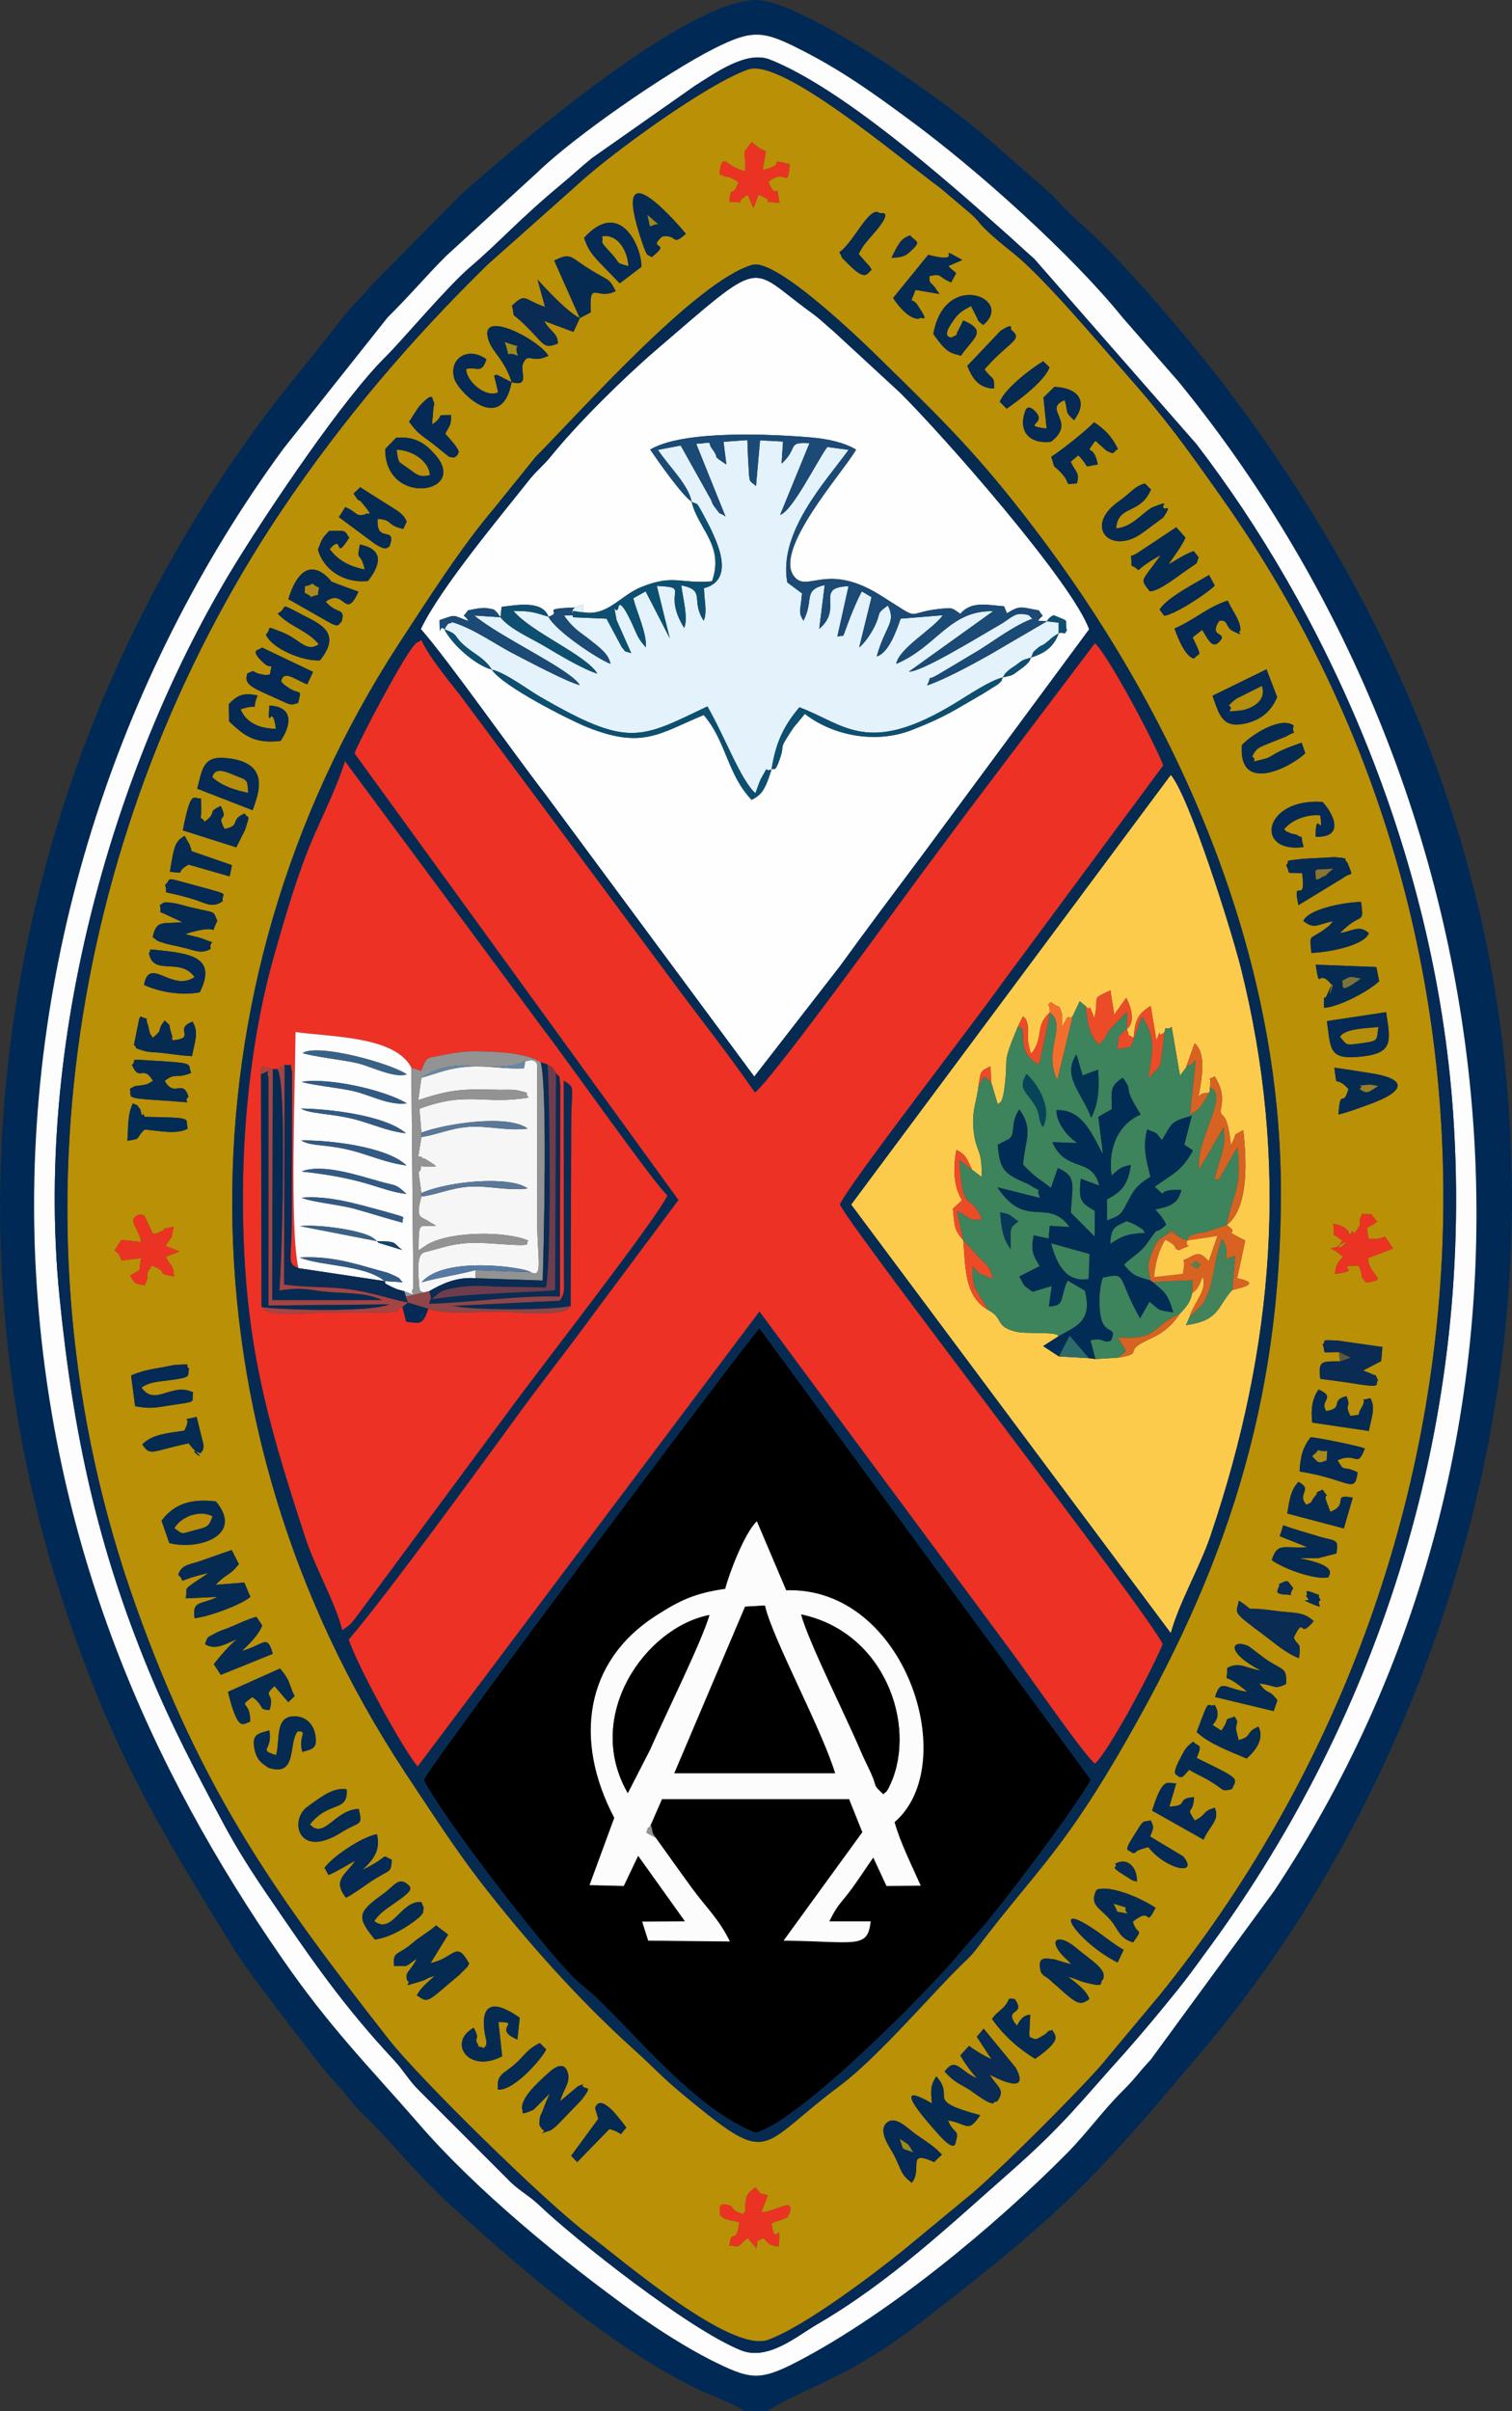 <?xml version="1.0" encoding="UTF-8"?>
<!DOCTYPE svg PUBLIC "-//W3C//DTD SVG 1.1//EN" "http://www.w3.org/Graphics/SVG/1.1/DTD/svg11.dtd">
<!-- Creator: CorelDRAW X8 -->
<svg xmlns="http://www.w3.org/2000/svg" xml:space="preserve" width="100%" height="100%" version="1.1" style="shape-rendering:geometricPrecision; text-rendering:geometricPrecision; image-rendering:optimizeQuality; fill-rule:evenodd; clip-rule:evenodd"
viewBox="0 0 5260 8383"
 xmlns:xlink="http://www.w3.org/1999/xlink">
 <rect x="0" y="0" width="5260" height="8383" fill="#333333" stroke="none"/>
 <defs>
  <style type="text/css">
   <![CDATA[
    .fil2 {fill:black}
    .fil3 {fill:#002A55}
    .fil13 {fill:#012C56}
    .fil25 {fill:#023254}
    .fil9 {fill:#052A55}
    .fil7 {fill:#052B53}
    .fil31 {fill:#064559}
    .fil36 {fill:#083858}
    .fil16 {fill:#0A2B53}
    .fil18 {fill:#0D4F70}
    .fil43 {fill:#174569}
    .fil14 {fill:#1A4A75}
    .fil35 {fill:#2C6B6A}
    .fil29 {fill:#325A84}
    .fil27 {fill:#3A6287}
    .fil11 {fill:#3D835C}
    .fil22 {fill:#42835C}
    .fil46 {fill:#558453}
    .fil30 {fill:#567AA3}
    .fil28 {fill:#5A7899}
    .fil45 {fill:#5F583C}
    .fil37 {fill:#6887A6}
    .fil20 {fill:#6D3D4D}
    .fil39 {fill:#7B7339}
    .fil40 {fill:#887431}
    .fil23 {fill:#8E4648}
    .fil15 {fill:#939393}
    .fil42 {fill:#977C29}
    .fil41 {fill:#9C891A}
    .fil17 {fill:#A54443}
    .fil38 {fill:#A9891A}
    .fil44 {fill:#AC900E}
    .fil32 {fill:#B58E0B}
    .fil33 {fill:#BA8E09}
    .fil0 {fill:#BA9006}
    .fil34 {fill:#BA9109}
    .fil19 {fill:#D76222}
    .fil8 {fill:#E3F2FB}
    .fil21 {fill:#EB3323}
    .fil24 {fill:#EB4C27}
    .fil1 {fill:#ED3125}
    .fil26 {fill:#F36E2D}
    .fil12 {fill:#F6F6F6}
    .fil10 {fill:#FBFCFB}
    .fil6 {fill:#FDCB4C}
    .fil5 {fill:#FDFDFD}
    .fil4 {fill:#FEFEFF}
   ]]>
  </style>
 </defs>
 <g id="Layer_x0020_1">
  <g id="_2001386400352">
   <path class="fil0" d="M2602 7629c7,-11 20,-19 26,-24 33,37 3,13 43,28l-23 59c59,-5 114,-54 99,3 -21,29 10,4 -23,20 -4,3 -22,6 -40,15 13,96 33,-29 25,80 -35,-4 -31,-7 -53,-29 -32,16 -16,2 -26,36 -2,-3 -5,-11 -6,-9l-23 -28c-41,37 -24,30 -63,27 6,-64 24,5 34,-81 -15,-5 -22,-4 -29,-6 -31,-10 -18,-3 -38,-18 3,-15 -15,-49 33,-34 17,5 0,17 49,30 14,-29 3,-2 6,-33l4 -27c0,-2 5,-6 5,-9zm675 -138c-6,5 -21,19 -27,26 -99,-45 -39,24 -78,72 -37,-28 -34,-39 -60,-93 -16,-31 -59,-85 -28,-115 30,-28 71,17 103,40 40,28 58,37 90,70zm-1207 -163c4,-3 10,-41 61,10 16,17 41,49 48,59 -33,37 -2,20 -59,5l-112 115 -21 -22 94 -128c-2,-9 -11,-38 -11,-39zm1172 -15c-5,-48 -4,-64 15,-94 70,75 -47,81 153,135 -44,64 -42,30 -112,18 19,48 40,31 28,70 -2,1 3,50 -58,-18 -24,-27 -190,-207 -26,-111zm-1293 -8l62 -52c45,-16 0,-5 21,4 8,7 31,-7 -10,45l-84 87c-3,3 -20,17 -24,18 -59,19 -4,4 -28,-4 -4,-10 -12,-6 -9,-32 2,-19 6,-19 11,-33 8,-23 16,-41 25,-60l-57 57c-57,26 -31,2 -40,-1 -4,-39 46,-86 94,-129 23,-21 53,-37 65,0 11,35 -16,60 -26,100zm-217 -40c-4,-53 16,-52 55,-85 37,-31 45,-55 91,-77l22 22c-10,26 -110,145 -168,140zm1666 -184c5,-5 19,-22 24,-28l111 135c50,92 -46,48 -90,25 28,46 56,51 26,93 -4,1 -9,0 -10,3 -8,18 -78,-39 -87,-44 -34,-21 -52,-25 -86,-63 40,-51 47,-6 113,24 -16,-17 -45,-55 -58,-80l30 -33c15,11 52,35 78,46l-51 -78zm-1651 68c-116,62 -192,-48 -99,-99 24,44 1,33 12,53 15,29 -12,3 24,18 5,-11 9,-3 8,-26 -1,-4 -55,-200 116,-80l-8 76c-91,-39 18,-61 -66,-61l13 119zm1791 -106c10,-21 25,-39 46,-38l-3 61c0,2 0,7 0,8 0,1 1,5 1,8 23,10 19,11 45,-4 25,-14 9,-15 34,-20 7,18 41,30 -60,100 -58,-36 -109,-80 -150,-139 19,-24 13,-14 39,-39 29,-30 8,-34 40,-30 43,60 -45,29 8,93zm299 -161c-16,13 14,30 -64,10 -27,-8 -28,-12 -57,-19 29,22 62,45 74,77 -39,29 -47,13 -143,-71 -13,-11 -26,-10 -29,-38 -6,-42 26,-31 49,-29 6,1 44,14 59,17 -16,-20 -13,-13 -29,-30 -53,-57 -14,-77 44,-29 57,48 112,77 96,112zm-2339 -57c85,-18 88,-82 134,2 -1,3 -4,5 -5,10l-29 29c-115,96 -106,100 -148,71 16,-29 37,-44 62,-67 -35,9 -20,10 -47,18 -85,26 -26,8 -49,-3 -6,-34 7,-23 34,-75 -21,13 -25,20 -38,25l-41 0c-5,-53 12,-35 62,-78 34,-29 53,-36 84,-63l42 32 -61 99zm2411 -46l-21 44c-141,-70 -248,-232 -67,-105 35,25 55,42 88,61zm-94 -209c50,-18 162,33 205,63 -39,76 -9,-9 -79,48 14,51 40,17 1,72 -48,-13 -52,-47 -79,-78 -36,-42 -76,-52 -48,-105zm-2513 109c63,49 92,-73 164,-66l8 20c-4,20 2,11 -10,27 -9,12 -93,76 -160,83 -63,-77 -61,-94 27,-157 45,-32 57,-67 95,-27 -1,8 16,10 -51,56 -34,24 -54,36 -73,64zm2577 -199c45,-25 78,14 76,62 -20,-6 -12,-2 -37,-18 -71,-43 -22,-26 -39,-44zm-2618 21c104,-51 58,-55 102,-35 -4,49 -2,29 -75,77 -32,22 -55,39 -84,55 -50,-62 0,-81 32,-129 -32,17 -60,36 -93,50l-14 -25c26,-38 132,-109 182,-117 15,56 -14,90 -50,124zm2740 -116l115 69c57,69 -59,47 -121,-32 -69,17 -29,23 -58,19 -10,-14 -33,4 8,-60 36,-57 26,-45 58,-52 11,23 12,23 -2,56zm-2923 -42c50,54 86,-51 170,-54 15,63 4,41 -61,82 -151,95 -181,-44 -118,-89 56,-42 95,-68 137,-61 6,81 -61,38 -128,122zm2990 -62c73,-3 18,-27 86,-33 -3,67 -32,27 2,81 41,-17 25,-32 70,-44 19,43 -18,62 -39,111l-179 -101c39,-125 55,-92 84,-95l-24 81zm95 -169c159,77 139,69 123,108 -37,9 -24,5 -69,-23 -33,-21 -49,-25 -80,-44 -27,29 -19,25 -35,25 -8,-12 -31,1 5,-67 17,-33 20,-37 44,-56 18,21 34,3 12,57zm-3128 -92c-33,42 1,159 -101,126 -23,-16 -39,-24 -48,-62 -13,-58 16,-57 51,-68 13,72 -42,65 23,86 17,-48 -11,-150 82,-133 28,6 48,30 54,58 12,57 -15,54 -44,64 -17,-55 23,-74 -17,-71zm3183 -23l31 20c36,-53 0,-32 46,-49 16,26 6,12 5,45l9 37c51,-14 21,-27 69,-47 20,41 -6,79 -41,111 -58,-25 -128,-50 -174,-92 48,-129 32,-85 63,-94 14,23 14,47 -8,69zm-3280 -52c-41,0 -15,-12 -60,-45 -55,40 -5,9 -8,86 -22,4 -41,45 -77,-104l181 -81c38,43 31,58 51,96l-22 21 -48 -56c-46,42 3,17 -17,83zm3536 -90c-42,21 -37,4 -93,-2 34,45 28,14 63,58l-13 38 -204 -49c20,-66 34,-29 112,-18 -94,-81 -68,-17 -70,-83 43,-23 64,1 117,9 -124,-65 -102,-110 -45,-86 8,4 60,46 74,54 51,32 62,24 59,79zm-3633 -115c79,-22 88,-61 108,10l-181 73 -24 -37c13,-18 67,-82 85,-89 -42,17 -80,43 -116,19 12,-29 4,-20 33,-36 17,-10 32,-14 48,-20 30,-12 65,-30 98,-39l20 30c-9,29 -48,69 -71,89zm3469 -175c72,47 -6,17 124,35 75,10 99,2 136,36 -55,68 -29,-24 -69,57 12,33 27,9 18,72 -44,-16 -87,-54 -123,-81 -111,-83 -96,-71 -86,-119zm233 -16c13,-7 -16,-28 29,-10 35,14 4,-4 22,24 -21,12 24,36 -33,12 -54,-24 13,3 -18,-26zm-94 -41c34,-17 28,-15 50,14 -22,33 8,23 -24,22 -57,-2 -18,-23 -26,-36zm-3699 2l100 -8 21 50c-34,29 -149,70 -194,74 -10,-64 25,-46 79,-74l-110 5c9,-45 -22,-20 79,-88 -131,30 -70,38 -105,6 13,-38 40,-34 80,-49 35,-12 74,-26 106,-37l25 49c-35,44 -37,27 -81,72zm3714 -207c36,13 75,24 112,35 68,23 83,6 73,63l-62 16c-21,1 -42,-1 -65,1 138,26 100,58 99,66 -46,10 -156,-30 -197,-60 21,-64 41,-39 124,-45l-96 -38 12 -38zm-3875 62l-27 -78c45,-60 105,-77 189,-67 97,115 -53,171 -162,145zm3956 -133c29,-15 8,-4 29,-29 21,-25 -11,-5 27,-24 33,46 3,1 12,37l15 40c68,-25 1,-64 78,-49l-31 107 -197 -52c8,-45 11,-80 39,-110 53,28 -8,41 28,80zm108 -155c28,47 13,14 70,42 -11,79 -28,24 -202,-3 3,-58 13,-85 38,-119 22,0 177,32 189,39 -28,73 -27,10 -95,41zm-4158 -55c33,-36 94,-40 146,-48 33,-61 -25,-30 43,-48l24 97c-1,27 -3,15 -10,30 -66,-32 41,47 -27,-17l-15 -18c-132,28 -132,46 -161,4zm4119 -116c64,-11 11,-37 70,-52 19,46 -10,22 14,69 46,-8 18,5 38,-28 26,-44 -19,-20 31,-34 20,34 3,69 -5,114l-197 -29c-5,-45 -1,-82 22,-115 64,28 1,38 27,75zm-4122 -82c48,68 105,-20 180,17 -9,36 23,30 -80,45 -54,9 -73,12 -122,3l-14 -107c43,-17 52,-18 101,-27 8,-1 42,-8 47,-9 77,-6 34,0 54,12 -9,27 16,30 -72,41 -42,6 -63,5 -94,25zm4170 -91l-4 -32c-73,0 -41,8 -57,-27 18,-12 -18,-17 54,-13l154 22 -4 49 -63 33c4,2 20,7 24,9 30,16 12,-5 28,25 -16,14 29,30 -104,8 -33,-5 -64,-9 -97,-13 -8,-66 6,-60 69,-61zm-2045 -3812c83,-24 376,259 448,330 226,221 339,332 530,582 469,613 862,1436 861,2314 0,812 -240,1399 -577,1972 -193,327 -293,407 -476,649 -33,43 -36,40 -74,79 -90,89 -277,306 -404,402 -268,199 -244,276 -469,98 -162,-129 -145,-126 -258,-228 -190,-172 -373,-378 -530,-581 -91,-119 -172,-245 -261,-379 -791,-1202 -800,-2718 -20,-3920 103,-157 215,-334 333,-473l143 -177c155,-156 560,-613 754,-668zm-2193 3461c-16,-28 -2,-15 -25,-35l23 -36 69 7c-7,-47 -49,-75 -12,-93 7,-3 16,-3 24,3l28 60c16,4 10,1 26,-5 37,-16 -16,-5 47,-18 -12,60 -1,20 -28,67l48 19 -47 18c16,37 24,19 28,69 -75,-15 -8,-10 -76,-38 -34,44 -2,24 -26,68 -38,-5 -32,-6 -50,-33 47,-30 26,-2 38,-61l-67 8zm4288 -94c38,-51 5,-22 27,-68 52,6 17,-9 52,27 -44,33 -38,4 -30,60 36,3 29,0 58,-7l27 41 -87 33c4,67 77,73 -6,85 -32,-34 -4,-13 -27,-59 -100,2 27,16 -82,29 5,-37 9,-37 28,-60l-18 -14c-1,-1 -6,-4 -8,-6 -2,-1 -12,-6 -17,-8 28,-7 11,0 29,-11 70,-44 -37,51 12,-17 -49,-39 -22,5 -32,-58 75,11 48,59 65,27 1,-3 6,4 9,6zm-4225 -433c3,3 5,34 11,18 1,-2 3,7 5,10 180,3 139,4 150,41 -37,21 -96,8 -150,3 -34,32 -8,32 -60,39 4,-48 0,-89 19,-130 32,16 3,-5 25,19zm4169 20c8,-100 15,-17 35,-89 -53,-56 -37,11 -49,-74 45,6 80,12 125,19 121,18 133,59 -2,108 -37,13 -68,26 -109,36zm-4124 -117c-33,-59 -47,6 -73,-56 26,-20 -38,-21 113,-12 108,7 80,11 93,40 -53,23 -54,-3 -92,28 35,61 61,-10 83,55 -31,25 58,22 -122,11 -101,-7 -75,-10 -82,-38 27,-18 20,-6 61,-17l19 -11zm4290 -239c15,98 27,142 -83,154 -116,13 -109,-21 -123,-123l206 -31zm-4302 68c1,3 4,13 5,11 0,-2 4,7 6,10 40,-31 11,-21 42,-60 29,30 8,-3 22,41 14,45 -8,-7 6,28 85,-8 0,-40 69,-65 22,37 8,67 -2,120 -38,-2 -69,-7 -109,-12 -14,-1 -38,-2 -48,-4 -56,-14 -29,-12 -45,-23l18 -90c1,-5 4,-6 5,-9 38,17 11,-6 26,30 1,3 4,20 5,23zm4113 -163c-51,-63 -40,30 -56,-70l211 8 10 49c-31,32 -139,90 -192,93 -2,-52 2,-28 8,-40 52,-118 -8,61 19,-40zm-3956 -27c-51,-71 -145,-1 -159,-84 14,-8 -20,-16 47,-8 113,12 186,32 130,145 -65,12 -142,-1 -194,-26 19,-102 96,27 176,-27zm3857 -195c20,-47 170,-68 201,-66 11,85 1,30 -73,108 53,-10 65,-28 100,0 -15,45 -149,68 -200,69 -7,-72 -8,-41 51,-86 17,-13 12,-10 24,-24 -56,11 -64,29 -103,-1zm-3945 -17c-50,-25 -23,-1 -33,-38 15,-7 6,-14 49,-7 20,3 39,10 57,14 89,22 78,8 94,48 -34,64 28,2 -111,45 17,7 48,11 61,17 57,23 20,-1 27,35 -33,19 -56,5 -98,-5 -19,-5 -40,-8 -57,-13 -40,-12 -27,-9 -47,-23 14,-61 33,-45 103,-52l-45 -21zm76 -61c-125,-36 -74,-6 -91,-47 28,-24 -15,-31 119,5 120,33 75,19 82,51 -38,27 -61,5 -110,-9zm3977 -144c61,5 26,5 45,18 23,59 16,30 -14,54l-156 95c-23,-106 28,8 13,-111 -67,-4 -36,7 -56,-28 21,-18 -23,-13 57,-22l111 -6zm-4051 51c16,-105 23,-106 51,-125l18 31c1,3 3,13 4,11 0,-2 2,7 2,11l141 49 -8 39 -143 -41c-55,31 1,31 -65,25zm45 -144c29,-150 38,-107 63,-111 5,107 -12,46 13,81 48,-36 4,-31 56,-55 30,62 -19,19 13,80 58,-11 17,-31 70,-54 12,22 21,-4 2,56l-31 62 -186 -59zm3899 58c-172,23 -141,-171 66,-157 41,45 76,125 -24,121 -1,-104 28,14 16,-74 -37,-5 -96,11 -126,48 14,14 0,3 25,15 3,1 17,3 20,5 27,18 8,-13 23,42zm-3849 -203c17,-65 20,-112 93,-107 175,12 114,136 100,182l-193 -75zm3634 -151c28,-32 133,-102 180,-69 -9,45 26,8 -27,39 -2,1 -43,17 -50,20 -44,19 -49,15 -67,49 25,19 -23,24 41,9 19,-4 30,-14 47,-23 29,-15 54,-23 84,-34l13 37c-59,54 -233,139 -221,-28zm86 -264l37 97c-20,46 -53,79 -113,92 -78,16 -88,-30 -112,-97l188 -92zm-3610 121c31,-33 53,-40 100,-30 -26,66 18,23 -59,48 20,49 69,67 123,68 -14,-100 -30,20 -23,-81 86,4 76,69 39,123 -92,11 -128,-20 -179,-68l-1 -60zm119 -145c-52,-49 -10,-41 -4,-52l178 85 -20 43c-41,-14 -82,-53 -91,-10 8,9 5,8 21,19 45,32 52,0 38,56 -21,6 -19,11 -59,-8 -101,-46 -132,-54 -117,-95 33,-14 10,-6 42,2 19,4 23,5 36,2 9,-51 8,-11 -24,-42zm3171 -118c66,-28 116,-75 185,-97 18,40 46,71 44,105 -16,4 24,25 -26,1 -26,-12 -15,-41 -47,-36 -42,61 36,37 -2,75 -26,26 -43,-23 -58,-43l-33 26c36,76 23,49 6,73 -28,0 -58,-70 -69,-104zm-2977 55c-38,-48 -103,-62 -143,-107 41,-20 -6,-44 87,5 59,31 138,61 60,158 -59,4 -168,-41 -188,-90 25,-24 -10,-33 54,-9 66,25 84,73 130,43zm138 -183c-47,103 -48,-15 -114,35 40,46 70,19 55,70 -13,7 -3,26 -55,-5l-130 -74c58,-188 150,-61 150,-61 5,3 85,32 94,35zm2787 62c28,-43 124,-91 172,-120l20 37c-29,29 -138,100 -176,105l-16 -22zm-98 -153c3,-55 -18,-16 31,-50l125 -83 32 36c-12,29 -42,68 -59,93 35,-19 53,-34 88,-46l17 22c-12,27 6,11 -40,43 -41,28 -97,74 -130,75 -35,-46 -32,-28 38,-126 -113,62 -53,60 -102,36zm-2830 -55c16,-42 14,-38 39,-65 69,-3 52,2 70,23 -57,90 -16,-19 -68,40 27,36 62,59 122,71 -16,-69 -30,-22 -17,-87 78,16 78,63 28,127 -91,9 -157,-46 -174,-109zm2944 -144c1,6 30,-17 -3,32l-73 54c-111,80 -206,-23 -82,-110 39,-27 55,-53 91,-62l21 21c-38,89 -115,52 -121,135 58,-4 97,-61 128,-74 69,-27 22,-3 39,4zm-2788 -16c-20,-25 -6,6 -32,-35l23 -22 133 84c24,20 21,22 29,35l-12 26c-62,-14 -33,-31 -89,-35 -7,90 68,19 41,96 -10,3 -8,18 -52,-10l-124 -92 22 -35c47,20 32,33 69,26 4,-12 37,17 -8,-38zm116 -229c67,-6 103,21 136,59 119,135 -175,183 -174,-20l38 -39zm2279 66c27,-16 125,-93 149,-120 38,25 63,51 83,93 -18,10 -9,23 -41,5l-30 -27c-1,-5 -6,-4 -9,-5 -40,57 -5,0 10,81 -61,9 -20,15 -68,-32l-26 22c15,37 33,36 21,76 -50,2 -17,7 -50,-32 -39,-44 -21,-6 -39,-61zm-2234 -122c12,-16 26,-43 39,-57 50,-54 41,-17 45,-16 1,7 7,2 1,23l-5 60c51,-34 2,-33 66,-33 1,39 -6,36 -20,65 61,66 45,66 45,66 0,-2 -1,5 -2,8 -11,4 -1,13 -30,6l-61 -49c-40,-30 -47,-31 -78,-73zm2245 -121c89,4 116,55 68,116 -33,-32 -18,-20 -32,-70 -80,33 45,74 -48,145 -77,9 -114,-39 -90,-105 0,0 7,-32 37,1 40,43 -54,47 38,58l-11 -108 38 -37zm-190 52c17,-45 106,-114 151,-141l22 21c-17,49 -113,119 -149,144l-24 -24zm-1698 -68c-36,184 -184,34 -199,-11 -22,-68 44,-117 111,-69 -16,54 -35,24 -70,34 -1,42 68,102 111,81l-14 -58c3,-1 8,-3 10,-3l51 26zm0 0c-22,-71 -62,-103 -76,-135 -56,-131 168,-17 204,43 -59,29 -70,-14 -88,26 -13,27 26,83 -40,66zm1701 -179c50,-32 33,-5 36,-4 45,36 -3,37 -92,138 30,42 34,19 33,67 -52,-2 -74,-32 -93,-79l116 -122zm-234 11c39,-225 285,-122 173,-31 -24,-20 -14,-12 -23,-29l-19 -37c-29,16 -42,22 -61,50 -45,62 -10,57 -8,60 34,-18 8,2 26,-28l16 -32c88,38 33,61 -8,123 -32,-11 -46,-3 -96,-76zm-1230 -55l-22 48 -102 -38c25,42 46,40 48,78 -47,20 -48,4 -94,-43 -81,-84 -51,-29 -66,-88 49,-48 42,-20 115,4l-26 -95c32,35 103,112 147,134zm0 0l-89 -200c56,-28 55,-14 112,23 82,52 75,33 102,83 -67,35 -92,-45 -87,74l-38 20zm1212 -220c141,36 11,-43 119,18l-49 21c34,36 33,10 10,57 -50,-21 -29,-32 -76,-22 1,30 0,14 23,44 1,2 5,11 6,9 1,-2 3,6 6,9l-83 -14c-23,58 -14,23 5,50 50,74 14,38 7,50 -30,4 -70,-40 -90,-72l122 -150zm-128 11c29,-60 36,-67 65,-79 21,26 43,18 -1,58 -18,17 -31,18 -64,21zm-1069 -70c128,-142 203,40 199,101l-75 57 -71 -73c-25,-27 -41,-47 -53,-85zm888 50c51,-35 105,-165 140,-136 3,2 56,-16 -25,76 -26,31 -29,31 -48,66l27 31c18,20 5,2 18,24 -17,14 -20,43 -86,-25 -28,-28 -9,-6 -26,-36zm-534 -64c-52,46 -27,1 -82,9 -56,50 37,14 -37,72 -16,-12 -14,4 -32,-48 -127,-370 150,-35 151,-33zm229 -319c20,16 20,20 49,32l-11 65c93,-19 5,-41 94,-20 -8,95 -11,9 -74,61 31,77 26,-17 38,73 -86,-7 4,3 -72,-28l-18 46 -20 -46c-56,34 7,27 -64,24 8,-69 8,-1 32,-68 -39,-27 -37,-12 -66,-28 8,-69 20,-40 51,-24 60,29 32,2 39,0 1,-21 -3,-29 -3,-54l25 -33zm-11 -253c-142,48 -481,295 -593,399l-316 281c-252,247 -496,526 -721,862 -714,1070 -972,2483 -502,3799 233,654 492,1012 880,1508 102,131 544,566 695,679 113,85 495,414 625,366 130,-47 379,-237 476,-316l213 -176c82,-62 437,-416 494,-492l183 -219c1190,-1476 1344,-3595 219,-5192 -132,-187 -199,-281 -345,-446 -99,-112 -275,-322 -382,-410 -35,-28 -74,-59 -105,-90 -20,-20 -25,-31 -47,-50l-105 -89c-147,-108 -552,-453 -669,-414z"/>
   <path class="fil1" d="M1785 4942c-109,149 -444,610 -572,758 28,87 186,378 240,442l1189 -1582 876 1182c49,65 251,358 291,390 47,-40 202,-331 236,-416 -47,-104 -1069,-1423 -1123,-1528 22,-59 476,-644 563,-768l562 -759c-31,-81 -193,-386 -238,-425l-446 590c-53,72 -91,122 -142,191 -56,74 -535,738 -595,781 -88,-129 -197,-265 -294,-397l-728 -980c-46,-59 -110,-135 -138,-196 -33,21 -6,-3 -28,22 -38,42 -192,335 -205,372l1127 1553 -290 389c-96,132 -189,248 -285,381z"/>
   <path class="fil2" d="M2264 6344c11,37 -1,18 17,45 41,58 84,117 125,174 52,71 96,110 133,187l-284 -3 -21 -66 149 -1 -163 -228 -50 105 -119 -3 86 -234c-144,-274 -99,-546 144,-702 84,-54 136,-79 242,-94 13,-52 67,-194 110,-235l102 240c417,-13 611,606 377,806 19,70 63,157 91,221l-119 1 -46 -99c-28,40 -49,73 -74,107 -37,51 -48,52 -79,115l144 0c-11,97 -50,70 -303,67l274 -377 -46 -115 -651 0 -39 89zm364 1071c150,-38 594,-483 719,-634 23,-28 45,-51 71,-81 85,-99 314,-403 377,-512l-1153 -1570c-31,28 -1134,1500 -1168,1570 60,121 392,554 515,681 32,32 59,51 81,72 137,127 348,392 558,474z"/>
   <path class="fil3" d="M123 4383c-47,-1024 284,-2033 863,-2823l363 -457c82,-81 128,-138 203,-213l319 -292c129,-125 447,-345 613,-429 132,-66 169,-64 300,3 141,71 253,151 372,239 244,178 576,478 750,694l194 222c1205,1477 1416,3618 332,5248l-429 586c-41,43 -48,59 -98,109 -69,68 -125,148 -197,220 -244,246 -609,551 -933,720 -136,71 -167,62 -302,-5 -88,-45 -179,-103 -258,-159 -257,-184 -562,-434 -763,-668 -168,-193 -304,-328 -471,-570 -448,-647 -811,-1431 -858,-2425zm2468 4000l77 0c148,-92 275,-108 538,-311 166,-128 322,-251 465,-382 186,-170 343,-361 505,-552 631,-739 1084,-1837 1084,-2964 0,-1148 -420,-2064 -990,-2821 -115,-152 -351,-433 -495,-562 -47,-42 -65,-58 -111,-110l-223 -195c-147,-133 -655,-488 -812,-486 -238,3 -802,478 -1026,677l-310 314c-37,45 -69,71 -105,118 -141,184 -210,251 -368,479 -790,1139 -1063,2639 -580,4044 165,480 314,723 565,1130 53,86 116,165 174,242 36,48 57,73 91,118 30,40 69,90 100,122 41,43 53,70 97,111 78,72 172,195 315,325 242,219 557,490 855,631 48,22 113,45 154,72z"/>
   <path class="fil4" d="M3642 2160c1,-2 9,-16 24,-21 60,26 36,8 45,53 -12,21 -6,2 -28,10 -18,50 -52,70 -96,84 -12,22 4,2 -17,25 -3,3 -17,14 -23,18 -29,21 -22,18 -58,26 -9,15 3,6 -17,24l-51 32c-101,58 -131,81 -249,127 -128,50 -277,18 -372,-56l-39 47c-58,86 -29,54 -47,106 -19,56 -20,33 -30,40 -24,78 -37,88 -69,106 -86,-90 -88,-204 -167,-295 -155,64 -212,120 -408,41 -57,-23 -292,-141 -329,-199 -58,-15 -140,-89 -165,-140 -20,-23 -15,46 -17,-32 62,-21 40,-18 101,3 -19,-30 -23,-6 -2,-37 22,-4 49,-11 70,-7 31,5 20,7 31,14l12 17 4 -36c66,-9 143,-20 163,34 55,-17 -40,-27 91,-32 56,-18 17,-5 32,17 84,13 126,-58 200,-88 114,-46 135,-10 246,-20 44,-125 -49,-182 -71,-277 -33,-21 -122,-148 -144,-181 117,-70 432,-53 561,-42 54,5 111,16 155,42 -40,74 -297,356 -212,445 46,50 114,-54 299,63 150,94 76,60 203,46 51,-5 42,-3 73,17 36,-43 86,-32 152,-26l10 24c49,-30 49,-20 111,-10 19,32 17,8 -3,36l31 2zm-2178 27c96,109 319,427 435,577l725 979 299 -385c100,-138 192,-260 290,-391l576 -779c-58,-162 -501,-667 -657,-822l-232 -214c-38,-32 -44,-41 -83,-69 -216,-157 -152,-195 -535,134 -116,100 -272,254 -366,370 -27,33 -48,48 -73,79 -101,128 -311,378 -379,521z"/>
   <path class="fil5" d="M207 4508c-94,-941 223,-1927 627,-2572 104,-167 359,-550 510,-698 48,-47 213,-242 290,-308 107,-91 167,-163 321,-291 40,-33 61,-54 104,-89l359 -252c69,-43 178,-123 260,-91 248,98 608,414 810,594 40,35 70,64 110,99l564 644c437,568 829,1403 893,2325 78,1120 -284,2146 -870,2932 -31,43 -56,77 -89,118 -63,78 -116,142 -184,219 -152,168 -208,246 -395,411 -214,188 -421,385 -676,533 -70,41 -170,127 -264,89 -181,-73 -573,-382 -703,-506 -35,-33 -73,-52 -107,-88l-305 -305c-37,-35 -56,-71 -89,-107 -181,-194 -287,-349 -440,-573 -58,-85 -106,-160 -154,-249 -99,-185 -183,-344 -264,-541 -173,-421 -259,-804 -308,-1294zm-84 -125c47,994 410,1778 858,2425 167,242 303,377 471,570 201,234 506,484 763,668 79,56 170,114 258,159 135,67 166,76 302,5 324,-169 689,-474 933,-720 72,-72 128,-152 197,-220 50,-50 57,-66 98,-109l429 -586c1084,-1630 873,-3771 -332,-5248l-194 -222c-174,-216 -506,-516 -750,-694 -119,-88 -231,-168 -372,-239 -131,-67 -168,-69 -300,-3 -166,84 -484,304 -613,429l-319 292c-75,75 -121,132 -203,213l-363 457c-579,790 -910,1799 -863,2823z"/>
   <path class="fil1" d="M910 4544l-2 -809c4,-12 -17,-37 41,-18l15 0 26 -15c33,6 16,-14 26,26l-1 516c0,141 -19,147 23,165 -31,-135 -11,-650 -10,-821 130,18 347,15 403,124 22,10 -8,-4 34,11 22,-51 13,-42 76,-55 38,-7 75,-14 115,-13 67,1 172,4 225,38l24 8c17,13 6,-5 29,29 17,24 9,-5 15,41l-1 737 0 14c18,-31 14,-31 14,-83l-1 -682c43,29 26,8 26,167l-2 617c-19,41 -194,19 -246,19 -79,0 -190,11 -249,-10 -19,56 -27,52 -77,45l-13 -51c-17,0 -4,-3 -22,17 -83,4 -166,2 -250,2 -50,0 -198,20 -218,-19zm281 1124c4,-3 9,-6 11,-8 3,-2 8,-6 11,-8 3,-3 6,-6 9,-8 1,-1 16,-20 19,-24l526 -710c85,-118 524,-680 555,-754 -39,-31 -369,-498 -425,-569l-697 -941c-36,115 -98,226 -139,336 -40,105 -78,236 -110,349 -71,252 -106,553 -106,830 0,479 75,751 215,1179 39,119 102,220 131,328z"/>
   <path class="fil6" d="M4051 3589c6,-30 4,-2 25,-19l29 170 20 -27 31 -86c43,37 24,129 13,187 14,-19 25,-10 39,-17l1 -15c8,-50 -16,-21 17,-40 25,44 31,68 20,122 3,23 24,-2 36,117 28,-51 -2,-26 43,-52 10,88 24,267 -57,330 56,42 -33,5 64,54l-28 131c87,18 15,33 -17,41 -51,53 -42,107 -161,122l11 -26c17,-55 64,-94 47,-142 -1,3 -12,27 -12,29 -17,25 -8,12 -25,29 -7,36 -26,52 -43,71 -45,68 -93,80 -130,100 -60,33 4,37 -83,52l-80 5 -23 -3 -104 -6 -55 -36 53 -34c0,-18 -110,-7 -147,-16 -76,-18 -41,-46 -98,-76 -81,-46 -78,-143 -86,-242 -34,-37 -30,-55 -36,-110l32 -29c-30,-45 -32,-114 -20,-175 35,16 39,37 55,69l33 25c2,-100 -18,-82 -27,-153 -10,-75 9,-103 16,-163 8,-52 4,-51 42,-69l2 55 23 77c9,-7 12,-5 18,-27 2,-6 5,-26 6,-34 14,-113 -12,-70 46,-209l18 -36c8,12 9,0 16,30 5,25 -7,46 12,101 47,-58 10,-94 65,-144 2,-33 -15,-20 4,-36 42,31 22,-2 39,42 0,1 0,42 0,44 34,-65 12,-15 37,-38l24 -51 21 17c23,30 2,-31 30,42 19,-85 -16,-62 56,-97l13 85 42 -59c17,32 33,86 2,109 17,40 -12,6 24,31 4,-69 19,-86 59,-112l20 120c25,-60 -5,-1 28,-28zm22 2089c29,-106 101,-229 138,-338 222,-656 276,-1297 105,-1978 -34,-134 -179,-594 -243,-668l-1112 1494 1112 1490z"/>
   <path class="fil7" d="M2628 7415c-210,-82 -421,-347 -558,-474 -22,-21 -49,-40 -81,-72 -123,-127 -455,-560 -515,-681 34,-70 1137,-1542 1168,-1570l1153 1570c-63,109 -292,413 -377,512 -26,30 -48,53 -71,81 -125,151 -569,596 -719,634zm333 -3227l1112 -1494c64,74 209,534 243,668 171,681 117,1322 -105,1978 -37,109 -109,232 -138,338l-1112 -1490zm-1770 1480c-29,-108 -92,-209 -131,-328 -140,-428 -215,-700 -215,-1179 0,-277 35,-578 106,-830 32,-113 70,-244 110,-349 41,-110 103,-221 139,-336l697 941c56,71 386,538 425,569 -31,74 -470,636 -555,754l-526 710c-3,4 -18,23 -19,24 -3,2 -6,5 -9,8 -3,2 -8,6 -11,8 -2,2 -7,5 -11,8zm42 -3049c13,-37 167,-330 205,-372 22,-25 -5,-1 28,-22 28,61 92,137 138,196l728 980c97,132 206,268 294,397 60,-43 539,-707 595,-781 51,-69 89,-119 142,-191l446 -590c45,39 207,344 238,425l-562 759c-87,124 -541,709 -563,768 54,105 1076,1424 1123,1528 -34,85 -189,376 -236,416 -40,-32 -242,-325 -291,-390l-876 -1182 -1189 1582c-54,-64 -212,-355 -240,-442 128,-148 463,-609 572,-758 96,-133 189,-249 285,-381l290 -389 -1127 -1553zm231 -432c68,-143 278,-393 379,-521 25,-31 46,-46 73,-79 94,-116 250,-270 366,-370 383,-329 319,-291 535,-134 39,28 45,37 83,69l232 214c156,155 599,660 657,822l-576 779c-98,131 -190,253 -290,391l-299 385 -725 -979c-116,-150 -339,-468 -435,-577zm1153 -1266c-194,55 -599,512 -754,668l-143 177c-118,139 -230,316 -333,473 -780,1202 -771,2718 20,3920 89,134 170,260 261,379 157,203 340,409 530,581 113,102 96,99 258,228 225,178 201,101 469,-98 127,-96 314,-313 404,-402 38,-39 41,-36 74,-79 183,-242 283,-322 476,-649 337,-573 577,-1160 577,-1972 1,-878 -392,-1701 -861,-2314 -191,-250 -304,-361 -530,-582 -72,-71 -365,-354 -448,-330z"/>
   <path class="fil8" d="M2406 1744c22,14 12,-9 45,53 13,25 22,41 32,65 31,68 55,160 -34,183 1,44 12,83 -1,113 -47,-72 10,-105 -78,-123 6,47 25,115 10,148 -80,-131 27,-140 -95,-146l45 182 -84 -163 -43 24c13,51 47,120 44,171 -28,-32 -28,-38 -47,-80 -48,-105 -49,-57 -49,-57 -11,29 -21,-40 -6,42l51 115c-30,-11 -13,2 -33,-21l-53 -99 -117 -5c0,-33 -6,-19 38,-17 -15,-22 24,-35 -32,-17 -30,31 37,26 -37,28 3,3 13,19 27,33 19,20 33,28 55,45 46,36 72,55 80,90 -47,-18 -193,-116 -216,-164 -49,-14 -55,-20 -122,-20 66,77 252,152 292,218 -49,-15 -133,-65 -178,-92 -49,-30 -125,-61 -159,-104l-91 -6c94,78 335,187 367,242 -44,-11 -180,-83 -226,-107 -71,-36 -141,-89 -218,-112 -17,12 -7,-8 -27,25 57,21 26,24 84,68 30,23 58,36 81,72 48,11 121,67 169,95 308,178 346,145 581,33 62,108 115,255 167,302 5,-13 14,-41 19,-50 34,-60 7,-19 37,-33 15,-95 43,-152 97,-216 158,59 237,173 546,-17 46,-28 117,-76 162,-87 9,-14 -1,-5 19,-24 6,-5 16,-12 24,-17 26,-19 21,-18 55,-28 10,-21 1,-14 23,-33 16,-13 6,-2 26,-16 24,-18 19,-19 47,-35l0 -37 -41 -5 -202 118c-55,31 -159,87 -215,105 24,-48 -15,-6 44,-41l139 -83c60,-38 122,-85 184,-108 -14,-9 -3,-13 -33,-16 -32,-4 -45,17 -84,39 -72,41 -269,163 -313,161l293 -210c-152,-4 -195,123 -337,183 9,-54 127,-120 162,-169l-147 12c-14,42 -43,121 -83,131 31,-110 68,-116 39,-177 -45,32 -20,21 -49,78 -15,28 -33,53 -51,68l43 -175 -34 -20c-14,27 -28,59 -39,87 -34,86 -16,63 -46,70l39 -175c-122,4 -15,76 -102,148l19 -152c-77,18 -36,51 -74,124 -19,-32 -10,-30 -5,-95l-51 -38c-33,-176 138,-356 213,-461l-74 -10c-35,47 -121,223 -164,236l102 -249c-81,-5 -36,15 -97,71l5 -77 -80 -4 -14 159c-22,-22 -23,-3 -26,-71 -2,-29 -3,-58 -4,-89l-83 6 10 79c-57,-38 -19,-14 -50,-55 -20,-27 14,-22 -55,-17l102 253c-28,-21 -9,5 -39,-35 -10,-14 -7,-16 -14,-28l-103 -184 -79 15c37,57 106,121 117,180z"/>
   <path class="fil9" d="M2604 241c117,-39 522,306 669,414l105 89c22,19 27,30 47,50 31,31 70,62 105,90 107,88 283,298 382,410 146,165 213,259 345,446 1125,1597 971,3716 -219,5192l-183 219c-57,76 -412,430 -494,492l-213 176c-97,79 -346,269 -476,316 -130,48 -512,-281 -625,-366 -151,-113 -593,-548 -695,-679 -388,-496 -647,-854 -880,-1508 -470,-1316 -212,-2729 502,-3799 225,-336 469,-615 721,-862l316 -281c112,-104 451,-351 593,-399zm-2397 4267c49,490 135,873 308,1294 81,197 165,356 264,541 48,89 96,164 154,249 153,224 259,379 440,573 33,36 52,72 89,107l305 305c34,36 72,55 107,88 130,124 522,433 703,506 94,38 194,-48 264,-89 255,-148 462,-345 676,-533 187,-165 243,-243 395,-411 68,-77 121,-141 184,-219 33,-41 58,-75 89,-118 586,-786 948,-1812 870,-2932 -64,-922 -456,-1757 -893,-2325l-564 -644c-40,-35 -70,-64 -110,-99 -202,-180 -562,-496 -810,-594 -82,-32 -191,48 -260,91l-359 252c-43,35 -64,56 -104,89 -154,128 -214,200 -321,291 -77,66 -242,261 -290,308 -151,148 -406,531 -510,698 -404,645 -721,1631 -627,2572z"/>
   <path class="fil10" d="M2592 5586l69 -4c25,113 196,426 244,583l-559 0 246 -579zm507 614c-17,38 -17,27 -26,38 -40,-39 -17,-15 -44,-76 -13,-28 -23,-47 -35,-75 -53,-125 -180,-376 -207,-474 291,61 402,384 312,587zm-915 34c-155,-268 61,-576 284,-619 -28,95 -154,348 -207,469l-77 150zm97 155l-32 -17c2,-8 6,-22 7,-18 1,4 6,-7 8,-10l39 -89 651 0 46 115 -274 377c253,3 292,30 303,-67l-144 0c31,-63 42,-64 79,-115 25,-34 46,-67 74,-107l46 99 119 -1c-28,-64 -72,-151 -91,-221 234,-200 40,-819 -377,-806l-102 -240c-43,41 -97,183 -110,235 -106,15 -158,40 -242,94 -243,156 -288,428 -144,702l-86 234 119 3 50 -105 163 228 -149 1 21 66 284 3c-37,-77 -81,-116 -133,-187 -41,-57 -84,-116 -125,-174z"/>
   <path class="fil11" d="M3543 4246c-34,27 -26,17 -27,97 -28,-39 -31,-69 -37,-128 42,7 32,11 64,31zm28 -512c33,28 93,115 57,185 -22,-34 -2,-43 -40,-94 -22,-31 -45,-46 -17,-91zm225 152c-32,-87 -103,-144 -51,-220l21 73 54 -20c5,65 1,120 -24,167zm-64 -354l-54 222c-51,-102 37,-189 -26,-234 -5,33 -27,139 -38,181 -90,-47 -31,-132 -73,-132 -58,139 -32,96 -46,209 -1,8 -4,28 -6,34 -6,22 -9,20 -18,27l-23 -77c-2,-2 -27,-21 -25,-20l-19 34c-7,60 -26,88 -16,163 9,71 29,53 27,153l-33 -25 -44 -34c9,200 42,108 77,207 -51,7 -53,-20 -86,-29l22 101 53 58c28,29 36,27 51,76 -47,-18 -46,-13 -71,-44 -1,30 -2,50 8,77l45 75c57,30 22,58 98,76 37,9 147,-2 147,16 62,-35 120,-52 92,-159l-60 -35c-29,64 -7,88 -65,90l10 -71 -67 20c-38,-29 -23,-12 -46,-53l71 -36c-25,-42 -31,-53 -21,-107l52 11 4 -44 69 4c-77,-106 -152,12 -251,-138l148 37c-20,-49 22,-9 -34,-44 -11,-8 -37,-16 -56,-27 -43,-25 -51,-47 -57,-114l39 -20c24,-16 4,-57 36,-103 51,71 19,108 13,192 42,45 58,50 97,81l24 -69c66,29 51,55 45,155l83 83 1 -89c-48,-29 -58,-34 -49,-112l64 24c-24,-102 -116,-43 -163,-151l87 3c-36,-24 -72,-69 -73,-114 68,-4 103,46 131,95l25 47c1,3 4,7 6,10l-16 -129 47 -27c-2,-67 -6,-80 38,-109 39,53 -1,23 49,106 2,4 5,8 7,11 1,3 4,7 6,11 -82,35 -114,124 -101,212 27,-23 27,-28 67,-37 -10,73 -36,95 -83,120l0 73c53,-19 49,-22 77,-74 23,-45 39,-54 74,-78 -14,-59 -28,-104 -11,-164 38,15 28,8 51,37 37,-60 27,-63 104,-85l-26 101 30 20c-41,73 -65,77 -133,126 55,49 -9,6 93,11 -13,47 -34,56 -91,68 17,20 24,25 38,53 -52,48 -10,-16 -69,68 -22,30 -51,44 -78,71 33,40 42,40 93,55 -10,-48 -13,-53 7,-103 19,-45 28,-42 63,-66 95,39 -79,-43 26,15 13,7 2,6 31,15 8,-14 -8,-7 20,-20 18,-7 29,-6 47,-10l61 -21c2,0 6,-2 10,-3 19,-109 54,-119 37,-271l-66 114c-8,-15 -27,37 6,-72 16,-54 16,-56 12,-111l-85 146c-16,-96 109,-265 37,-283l-1 15c-41,69 -34,56 -68,78l20 -190c-2,4 -8,8 -9,9 -2,2 -10,13 -12,9 -2,-4 -10,6 -14,10l-20 27 -29 -170c-21,17 -19,-11 -25,19 -20,160 -7,95 -54,161 4,-79 34,-130 -24,-216l-40 106 -46 7c7,-48 -2,-40 33,-69l2 -62 -31 32c-5,5 -24,24 -27,28 -23,29 -10,26 -41,56 -35,-37 -39,-76 -46,-134l-21 -17 -24 51z"/>
   <path class="fil5" d="M1338 4454c-69,-57 -219,-51 -295,-82 102,-6 182,18 272,44 10,3 34,8 43,13 44,19 26,14 43,29l-63 -4zm-27 -139c73,1 55,5 88,31l-82 -25c-1,-1 -4,-4 -6,-6zm0 0l-267 -52c53,-7 188,10 239,33 22,10 23,16 28,19zm-262 -151c94,-8 190,21 279,45 107,30 66,17 73,42 -57,-15 -109,-32 -163,-47 -55,-16 -152,-24 -189,-40zm365 -13c-94,-11 -133,-53 -365,-78 72,-28 192,12 270,34 60,17 55,7 95,44zm-366 -186c89,-2 297,20 366,87 -68,-9 -119,-32 -183,-50 -97,-26 -148,-15 -183,-37zm364 -25c-65,-7 -118,-33 -180,-49 -85,-21 -154,-18 -185,-37 91,1 291,22 365,86zm3 -104c-61,8 -122,-27 -183,-42 -44,-11 -159,-23 -182,-33 99,-15 291,30 365,75zm-362 -175c54,-34 306,36 362,74 -40,15 -120,-25 -169,-38 -44,-11 -167,-25 -193,-36zm-15 748l300 45c9,9 -16,1 31,23 14,7 23,8 37,12 61,23 14,10 32,-9l-7 -768c-56,-109 -273,-106 -403,-124 -1,171 -21,686 10,821z"/>
   <path class="fil12" d="M1466 3747l-11 78c124,-42 166,-38 285,-36 10,0 49,-1 56,1 62,14 23,6 43,26 -157,26 -212,-24 -380,39l7 83c75,-29 298,-67 370,-14 -75,9 -134,-11 -208,-6 -63,5 -114,29 -162,35l-11 68c5,2 11,-1 13,3 2,6 8,3 11,5l25 16c4,2 9,7 13,10 -90,4 -33,-13 -61,22l10 71c94,-42 308,-61 370,-16 -74,9 -134,-11 -208,-6 -62,5 -114,29 -162,34 -22,80 -1,68 23,85 4,3 9,5 13,8 4,2 10,5 14,9 -60,5 -59,-23 -60,85l34 -22c83,-45 269,-45 348,-12 -14,10 28,21 -86,13 -86,-6 -136,-11 -217,12 -8,2 -36,10 -40,11 -20,8 -45,-7 -39,91 4,61 3,44 17,54l20 -5c44,-25 94,-50 161,-45l0 -28c-70,18 -117,23 -187,42 79,-94 363,-51 379,-35 44,22 24,-43 23,-165l0 -556c-8,-26 -37,-12 -42,-12l-4 24c-63,4 -130,-10 -187,-6 -77,5 -108,22 -170,39z"/>
   <path class="fil13" d="M3787 4446c-80,15 -112,-56 -130,-123l133 37 -3 86zm76 -122c2,-58 16,-59 57,-78 17,7 22,8 37,17 37,23 10,8 27,23 -65,3 -83,13 -121,38zm-181 322l-53 34 55 36 37 -72 67 78 23 3 -17 -65c54,-11 36,13 71,1 25,-54 -23,-15 -36,-86 -7,-40 -5,-99 8,-133 87,-18 46,-5 129,142l33 -58c36,29 24,29 83,37 -19,-65 -30,-71 -72,-106l-7 -5c-51,-15 -60,-15 -93,-55 27,-27 56,-41 78,-71 59,-84 17,-20 69,-68 -14,-28 -21,-33 -38,-53 57,-12 78,-21 91,-68 -102,-5 -38,38 -93,-11 68,-49 92,-53 133,-126l-30 -20 26 -101c-77,22 -67,25 -104,85 -23,-29 -13,-22 -51,-37 -17,60 -3,105 11,164 -35,24 -51,33 -74,78 -28,52 -24,55 -77,74l0 -73c47,-25 73,-47 83,-120 -40,9 -40,14 -67,37 -13,-88 19,-177 101,-212 -2,-4 -5,-8 -6,-11 -2,-3 -5,-7 -7,-11 -50,-83 -10,-53 -49,-106 -44,29 -40,42 -38,109l-47 27 16 129c-2,-3 -5,-7 -6,-10l-25 -47c-28,-49 -63,-99 -131,-95 1,45 37,90 73,114l-87 -3c47,108 139,49 163,151l-64 -24c-9,78 1,83 49,112l-1 89 -83 -83c6,-100 21,-126 -45,-155l-24 69c-39,-31 -55,-36 -97,-81 6,-84 38,-121 -13,-192 -32,46 -12,87 -36,103l-39 20c6,67 14,89 57,114 19,11 45,19 56,27 56,35 14,-5 34,44l-148 -37c99,150 174,32 251,138l-69 -4 -4 44 -52 -11c-10,54 -4,65 21,107l-71 36c23,41 8,24 46,53l67 -20 -10 71c58,-2 36,-26 65,-90l60 35c28,107 -30,124 -92,159z"/>
   <path class="fil2" d="M2346 6165l559 0c-48,-157 -219,-470 -244,-583l-69 4 -246 579z"/>
   <path class="fil14" d="M2406 1744c-11,-59 -80,-123 -117,-180l79 -15 103 184c7,12 4,14 14,28 30,40 11,14 39,35l-102 -253c69,-5 35,-10 55,17 31,41 -7,17 50,55l-10 -79 83 -6c1,31 2,60 4,89 3,68 4,49 26,71l14 -159 80 4 -5 77c61,-56 16,-76 97,-71l-102 249c43,-13 129,-189 164,-236l74 10c-75,105 -246,285 -213,461l51 38c-5,65 -14,63 5,95 38,-73 -3,-106 74,-124l-19 152c87,-72 -20,-144 102,-148l-39 175c30,-7 12,16 46,-70 11,-28 25,-60 39,-87l34 20 -43 175c18,-15 36,-40 51,-68 29,-57 4,-46 49,-78 29,61 -8,67 -39,177 40,-10 69,-89 83,-131l147 -12c-35,49 -153,115 -162,169 142,-60 185,-187 337,-183l-293 210c44,2 241,-120 313,-161 39,-22 52,-43 84,-39 30,3 19,7 33,16 -62,23 -124,70 -184,108l-139 83c-59,35 -20,-7 -44,41 56,-18 160,-74 215,-105l202 -118 -31 -2c20,-28 22,-4 3,-36 -62,-10 -62,-20 -111,10l-10 -24c-66,-6 -116,-17 -152,26 -31,-20 -22,-22 -73,-17 -127,14 -53,48 -203,-46 -185,-117 -253,-13 -299,-63 -85,-89 172,-371 212,-445 -44,-26 -101,-37 -155,-42 -129,-11 -444,-28 -561,42 22,33 111,160 144,181z"/>
   <path class="fil2" d="M3073 6238c9,-11 9,0 26,-38 90,-203 -21,-526 -312,-587 27,98 154,349 207,474 12,28 22,47 35,75 27,61 4,37 44,76z"/>
   <path class="fil15" d="M1431 3712l7 768c-18,19 29,32 -32,9l6 19 61 -14c-14,-10 -13,7 -17,-54 -6,-98 19,-83 39,-91 4,-1 32,-9 40,-11 81,-23 131,-18 217,-12 114,8 72,-3 86,-13 -79,-33 -265,-33 -348,12l-34 22c1,-108 0,-80 60,-85 -4,-4 -10,-7 -14,-9 -4,-3 -9,-5 -13,-8 -24,-17 -45,-5 -23,-85l0 -12 -10 -71c28,-35 -29,-18 61,-22 -4,-3 -9,-8 -13,-10l-25 -16c-3,-2 -9,1 -11,-5 -2,-4 -8,-1 -13,-3l11 -68 0 -15 -7 -83c168,-63 223,-13 380,-39 -20,-20 19,-12 -43,-26 -7,-2 -46,-1 -56,-1 -119,-2 -161,-6 -285,36l11 -78c127,-86 247,-5 361,-57 5,0 34,-14 42,12l0 556c1,122 21,187 -23,165l-192 -7 0 28 234 8c4,-127 17,-676 -7,-759 -53,-34 -158,-37 -225,-38 -40,-1 -77,6 -115,13 -63,13 -54,4 -76,55 -42,-15 -12,-1 -34,-11z"/>
   <path class="fil2" d="M2184 6234l77 -150c53,-121 179,-374 207,-469 -223,43 -439,351 -284,619z"/>
   <path class="fil11" d="M3811 4725l80 -5 27 -23 -29 -47c142,10 114,-38 215,-82 17,-19 36,-35 43,-71l2 -46 -139 6c42,35 53,41 72,106 -59,-8 -47,-8 -83,-37l-33 58c-83,-147 -42,-160 -129,-142 -13,34 -15,93 -8,133 13,71 61,32 36,86 -35,12 -17,-12 -71,-1l17 65z"/>
   <path class="fil16" d="M1654 4444c-67,-5 -117,20 -161,45 8,30 8,17 -1,44 139,-3 311,-30 456,-25l1 -737c-6,-46 2,-17 -15,-41l-3 755c-27,7 -291,9 -428,32 31,-29 33,-31 84,-40 44,-7 66,-7 111,-5 69,4 133,1 201,5 20,-78 14,-669 6,-776l-24 -8c24,83 11,632 7,759l-234 -8z"/>
   <path class="fil16" d="M1419 4529l-7 -21 -6 -19c-14,-4 -23,-5 -37,-12 -47,-22 -22,-14 -31,-23l-300 -45c-42,-18 -23,-24 -23,-165l1 -516c-10,-40 7,-20 -26,-26l-2 764c84,12 158,6 236,18 67,10 130,31 195,45z"/>
   <path class="fil17" d="M949 3717c-58,-19 -37,6 -41,18 48,-19 12,-10 26,9l0 795 420 -4c-70,29 -383,19 -444,9 20,39 168,19 218,19 84,0 167,2 250,-2 18,-20 5,-17 22,-17l19 -15c-65,-14 -128,-35 -195,-45 -78,-12 -152,-6 -236,-18l2 -764 -26 15c36,34 16,671 8,770 93,-14 97,0 184,6 59,4 120,2 173,27l-382 0 2 -803z"/>
   <path class="fil18" d="M2031 2129c-44,-2 -38,-16 -38,17l117 5 53 99c20,23 3,10 33,21l-51 -115c-15,-82 -5,-13 6,-42 0,0 1,-48 49,57 19,42 19,48 47,80 3,-51 -31,-120 -44,-171l43 -24 84 163 -45 -182c122,6 15,15 95,146 15,-33 -4,-101 -10,-148 88,18 31,51 78,123 13,-30 2,-69 1,-113 89,-23 65,-115 34,-183 -10,-24 -19,-40 -32,-65 -33,-62 -23,-39 -45,-53 22,95 115,152 71,277 -111,10 -132,-26 -246,20 -74,30 -116,101 -200,88z"/>
   <path class="fil7" d="M964 3717l-15 0 -2 803 382 0c-53,-25 -114,-23 -173,-27 -87,-6 -91,-20 -184,-6 8,-99 28,-736 -8,-770z"/>
   <path class="fil19" d="M4142 4397c30,-15 10,-19 34,0 -12,11 -6,20 -34,0zm-12 -84l105 -16 -30 87c-19,-18 -30,-34 -61,-16 -47,26 -17,-6 -27,46 0,2 -1,10 -1,8 0,-1 -1,6 -2,7l-99 11c5,-57 19,-97 39,-130 54,29 20,27 47,37 65,-30 19,0 29,-34zm0 0c-29,-9 -18,-8 -31,-15 -105,-58 69,24 -26,-15 -35,24 -44,21 -63,66 -20,50 -17,55 -7,103l7 5 139 -6 -2 46c17,-17 8,-4 25,-29 0,-2 11,-26 12,-29 17,48 -30,87 -47,142l47 -47c42,-68 35,-139 66,-225 2,3 7,3 8,9 0,7 5,8 6,12 4,25 3,18 1,48l27 -11c1,-1 3,2 5,2l-10 116c32,-8 104,-23 17,-41l28 -131c-97,-49 -8,-12 -64,-54 -4,1 -8,3 -10,3l-61 21c-18,4 -29,3 -47,10 -28,13 -12,6 -20,20z"/>
   <path class="fil7" d="M1559 6726l-42 -32c-31,27 -50,34 -84,63 -50,43 -67,25 -62,78l41 0c13,-5 17,-12 38,-25 -27,52 -40,41 -34,75 23,11 -36,29 49,3 27,-8 12,-9 47,-18 -25,23 -46,38 -62,67 42,29 33,25 148,-71l29 -29c1,-5 4,-7 5,-10 -46,-84 -49,-20 -134,-2l61 -99z"/>
   <path class="fil7" d="M750 5510c44,-45 46,-28 81,-72l-25 -49c-32,11 -71,25 -106,37 -40,15 -67,11 -80,49 35,32 -26,24 105,-6 -101,68 -70,43 -79,88l110 -5c-54,28 -89,10 -79,74 45,-4 160,-45 194,-74l-21 -50 -100 8z"/>
   <path class="fil16" d="M3422 7053c-5,6 -19,23 -24,28l51 78c-26,-11 -63,-35 -78,-46l-30 33c13,25 42,63 58,80 -66,-30 -73,-75 -113,-24 34,38 52,42 86,63 9,5 79,62 87,44 1,-3 6,-2 10,-3 30,-42 2,-47 -26,-93 44,23 140,67 90,-25l-111 -135z"/>
   <path class="fil7" d="M4381 5853c56,6 51,23 93,2 3,-55 -8,-47 -59,-79 -14,-8 -66,-50 -74,-54 -57,-24 -79,21 45,86 -53,-8 -74,-32 -117,-9 2,66 -24,2 70,83 -78,-11 -92,-48 -112,18l204 49 13 -38c-35,-44 -29,-13 -63,-58z"/>
   <path class="fil16" d="M1948 4522l-373 18c63,16 337,16 410,1l2 -617c0,-159 17,-138 -26,-167l1 682c0,52 4,52 -14,83z"/>
   <path class="fil20" d="M1934 3730c-23,-34 -12,-16 -29,-29 8,107 14,698 -6,776 -68,-4 -132,-1 -201,-5 -45,-2 -67,-2 -111,5 -51,9 -53,11 -84,40 137,-23 401,-25 428,-32l3 -755z"/>
   <path class="fil7" d="M910 4544c61,10 374,20 444,-9l-420 4 0 -795c-14,-19 22,-28 -26,-9l2 809z"/>
   <path class="fil21" d="M2590 527c0,25 4,33 3,54 -7,2 21,29 -39,0 -31,-16 -43,-45 -51,24 29,16 27,1 66,28 -24,67 -24,-1 -32,68 71,3 8,10 64,-24l20 46 18 -46c76,31 -14,21 72,28 -12,-90 -7,4 -38,-73 63,-52 66,34 74,-61 -89,-21 -1,1 -94,20l11 -65c-29,-12 -29,-16 -49,-32l-25 33z"/>
   <path class="fil9" d="M1949 7305c10,-40 37,-65 26,-100 -12,-37 -42,-21 -65,0 -48,43 -98,90 -94,129 9,3 -17,27 40,1l57 -57c-9,19 -17,37 -25,60 -5,14 -9,14 -11,33 -3,26 5,22 9,32 24,8 -31,23 28,4 4,-1 21,-15 24,-18l84 -87c41,-52 18,-38 10,-45 -21,-9 24,-20 -21,-4l-62 52z"/>
   <path class="fil7" d="M3936 1966c49,24 -11,26 102,-36 -70,98 -73,80 -38,126 33,-1 89,-47 130,-75 46,-32 28,-16 40,-43l-17 -22c-35,12 -53,27 -88,46 17,-25 47,-64 59,-93l-32 -36 -125 83c-49,34 -28,-5 -31,50z"/>
   <path class="fil18" d="M2684 2675c-30,14 -3,-27 -37,33 -5,9 -14,37 -19,50 -52,-47 -105,-194 -167,-302 -235,112 -273,145 -581,-33 -48,-28 -121,-84 -169,-95 37,58 272,176 329,199 196,79 253,23 408,-41 79,91 81,205 167,295 32,-18 45,-28 69,-106z"/>
   <path class="fil7" d="M3773 6892c78,20 48,3 64,-10 16,-35 -39,-64 -96,-112 -58,-48 -97,-28 -44,29 16,17 13,10 29,30 -15,-3 -53,-16 -59,-17 -23,-2 -55,-13 -49,29 3,28 16,27 29,38 96,84 104,100 143,71 -12,-32 -45,-55 -74,-77 29,7 30,11 57,19z"/>
   <path class="fil21" d="M491 4318l-69 -7 -23 36c23,20 9,7 25,35l67 -8c-12,59 9,31 -38,61 18,27 12,28 50,33 24,-44 -8,-24 26,-68 68,28 1,23 76,38 -4,-50 -12,-32 -28,-69l47 -18 -48 -19c27,-47 16,-7 28,-67 -63,13 -10,2 -47,18 -16,6 -10,9 -26,5l-28 -60c-8,-6 -17,-6 -24,-3 -37,18 5,46 12,93z"/>
   <path class="fil21" d="M2628 7605c-6,5 -19,13 -26,24 0,3 -5,7 -5,9l-4 27c-3,31 8,4 -6,33 -49,-13 -32,-25 -49,-30 -48,-15 -30,19 -33,34 20,15 7,8 38,18 7,2 14,1 29,6 -10,86 -28,17 -34,81 39,3 22,10 63,-27l23 28c1,-2 4,6 6,9 10,-34 -6,-20 26,-36 22,22 18,25 53,29 8,-109 -12,16 -25,-80 18,-9 36,-12 40,-15 33,-16 2,9 23,-20 15,-57 -40,-8 -99,-3l23 -59c-40,-15 -10,9 -43,-28z"/>
   <path class="fil7" d="M4534 3202c39,30 47,12 103,1 -12,14 -7,11 -24,24 -59,45 -58,14 -51,86 51,-1 185,-24 200,-69 -35,-28 -47,-10 -100,0 74,-78 84,-23 73,-108 -31,-2 -181,19 -201,66z"/>
   <path class="fil16" d="M4658 4701l41 19 -37 13c-63,1 -77,-5 -69,61 33,4 64,8 97,13 133,22 88,6 104,-8 -16,-30 2,-9 -28,-25 -4,-2 -20,-7 -24,-9l63 -33 4 -49 -154 -22c-72,-4 -36,1 -54,13 16,35 -16,27 57,27z"/>
   <path class="fil9" d="M1261 6501c36,-34 65,-68 50,-124 -50,8 -156,79 -182,117l14 25c33,-14 61,-33 93,-50 -32,48 -82,67 -32,129 29,-16 52,-33 84,-55 73,-48 71,-28 75,-77 -44,-20 2,-16 -102,35z"/>
   <path class="fil7" d="M556 3147c10,37 -17,13 33,38l45 21c-70,7 -89,-9 -103,52 20,14 7,11 47,23 17,5 38,8 57,13 42,10 65,24 98,5 -7,-36 30,-12 -27,-35 -13,-6 -44,-10 -61,-17 139,-43 77,19 111,-45 -16,-40 -5,-26 -94,-48 -18,-4 -37,-11 -57,-14 -43,-7 -34,0 -49,7z"/>
   <path class="fil19" d="M4209 3782c72,18 -53,187 -37,283l85 -146c4,55 4,57 -12,111 -33,109 -14,57 -6,72l66 -114c17,152 -18,162 -37,271 81,-63 67,-242 57,-330 -45,26 -15,1 -43,52 -12,-119 -33,-94 -36,-117 11,-54 5,-78 -20,-122 -33,19 -9,-10 -17,40z"/>
   <path class="fil21" d="M4712 4288c-3,-2 -8,-9 -9,-6 -17,32 10,-16 -65,-27 10,63 -17,19 32,58 -49,68 58,-27 -12,17 -18,11 -1,4 -29,11 5,2 15,7 17,8 2,2 7,5 8,6l18 14c-19,23 -23,23 -28,60 109,-13 -18,-27 82,-29 23,46 -5,25 27,59 83,-12 10,-18 6,-85l87 -33 -27 -41c-29,7 -22,10 -58,7 -8,-56 -14,-27 30,-60 -35,-36 0,-21 -52,-27 -22,46 11,17 -27,68z"/>
   <path class="fil7" d="M841 5740c23,-20 62,-60 71,-89l-20 -30c-33,9 -68,27 -98,39 -16,6 -31,10 -48,20 -29,16 -21,7 -33,36 36,24 74,-2 116,-19 -18,7 -72,71 -85,89l24 37 181 -73c-20,-71 -29,-32 -108,-10z"/>
   <path class="fil7" d="M4576 5338c-37,-11 -76,-22 -112,-35l-12 38 96 38c-83,6 -103,-19 -124,45 41,30 151,70 197,60 1,-8 39,-40 -99,-66 23,-2 44,0 65,-1l62 -16c10,-57 -5,-40 -73,-63z"/>
   <path class="fil16" d="M2017 1106c-44,-22 -115,-99 -147,-134l26 95c-73,-24 -66,-52 -115,-4 15,59 -15,4 66,88 46,47 47,63 94,43 -2,-38 -23,-36 -48,-78l102 38 22 -48z"/>
   <path class="fil7" d="M1106 2068c-47,10 -2,14 -46,-7 3,-39 -5,-13 27,-32 32,27 22,-4 19,39zm-103 15l130 74c52,31 42,12 55,5 15,-51 -15,-24 -55,-70 66,-50 67,68 114,-35 -9,-3 -89,-32 -94,-35 0,0 -92,-127 -150,61z"/>
   <path class="fil16" d="M4434 5600c-130,-18 -52,12 -124,-35 -10,48 -25,36 86,119 36,27 79,65 123,81 9,-63 -6,-39 -18,-72 40,-81 14,11 69,-57 -37,-34 -61,-26 -136,-36z"/>
   <path class="fil7" d="M3247 1161c50,73 64,65 96,76 41,-62 96,-85 8,-123l-16 32c-18,30 8,10 -26,28 -2,-3 -37,2 8,-60 19,-28 32,-34 61,-50l19 37c9,17 -1,9 23,29 112,-91 -134,-194 -173,31z"/>
   <path class="fil9" d="M863 2756c-45,-9 -92,-24 -124,-54 8,-35 45,-20 75,-7 47,19 46,12 49,61zm-177 -14l193 75c14,-46 75,-170 -100,-182 -73,-5 -76,42 -93,107z"/>
   <path class="fil9" d="M4565 5063c41,-37 1,-15 52,-18l-2 32c-30,12 -28,9 -50,-14zm88 14c68,-31 67,32 95,-41 -12,-7 -167,-39 -189,-39 -25,34 -35,61 -38,119 174,27 191,82 202,3 -57,-28 -42,5 -70,-42z"/>
   <path class="fil9" d="M911 2251c-6,11 -48,3 4,52 32,31 33,-9 24,42 -13,3 -17,2 -36,-2 -32,-8 -9,-16 -42,-2 -15,41 16,49 117,95 40,19 38,14 59,8 14,-56 7,-24 -38,-56 -16,-11 -13,-10 -21,-19 9,-43 50,-4 91,10l20 -43 -178 -85z"/>
   <path class="fil9" d="M4275 2452c3,-2 7,-6 9,-8 2,-2 5,-6 8,-7 2,-2 6,-5 9,-7 2,-2 6,-4 9,-5l80 -40c20,65 -62,83 -68,84 -81,9 -21,2 -47,-17zm-57 -33c24,67 34,113 112,97 60,-13 93,-46 113,-92l-37 -97 -188 92z"/>
   <path class="fil9" d="M2095 822c47,-9 86,39 91,103 -49,-14 -24,-6 -58,-43 -48,-51 -27,-32 -33,-60zm-63 5c12,38 28,58 53,85l71 73 75 -57c4,-61 -71,-243 -199,-101z"/>
   <path class="fil9" d="M4662 3605c15,-29 95,-30 133,-34 -8,46 5,47 -60,56 -56,7 -47,8 -73,-22zm-46 -55c14,102 7,136 123,123 110,-12 98,-56 83,-154l-206 31z"/>
   <path class="fil7" d="M4050 1767c-17,-7 30,-31 -39,-4 -31,13 -70,70 -128,74 6,-83 83,-46 121,-135l-21 -21c-36,9 -52,35 -91,62 -124,87 -29,190 82,110l73 -54c33,-49 4,-26 3,-32z"/>
   <path class="fil7" d="M607 5313c20,-36 84,-66 132,-41 -13,35 -14,36 -63,48 -47,12 -36,17 -69,-7zm-18 52c109,26 259,-30 162,-145 -84,-10 -144,7 -189,67l27 78z"/>
   <path class="fil7" d="M1035 6020c40,-3 0,16 17,71 29,-10 56,-7 44,-64 -6,-28 -26,-52 -54,-58 -93,-17 -65,85 -82,133 -65,-21 -10,-14 -23,-86 -35,11 -64,10 -51,68 9,38 25,46 48,62 102,33 68,-84 101,-126z"/>
   <path class="fil7" d="M1997 966l45 31 -45 -31zm20 140l38 -20c-5,-119 20,-39 87,-74 -27,-50 -20,-31 -102,-83 -57,-37 -56,-51 -112,-23l89 200z"/>
   <path class="fil7" d="M1230 1716c26,41 12,10 32,35 45,55 12,26 8,38 -37,7 -22,-6 -69,-26l-22 35 124 92c44,28 42,13 52,10 27,-77 -48,-6 -41,-96 56,4 27,21 89,35l12 -26c-8,-13 -5,-15 -29,-35l-133 -84 -23 22z"/>
   <path class="fil7" d="M1495 1652c-38,8 -45,-3 -72,-22 -39,-29 -35,-14 -43,-66 57,1 114,43 115,88zm-155 -91c-1,203 293,155 174,20 -33,-38 -69,-65 -136,-59l-38 39z"/>
   <path class="fil7" d="M4320 2591c-12,167 162,82 221,28l-13 -37c-30,11 -55,19 -84,34 -17,9 -28,19 -47,23 -64,15 -16,10 -41,-9 18,-34 23,-30 67,-49 7,-3 48,-19 50,-20 53,-31 18,6 27,-39 -47,-33 -152,37 -180,69z"/>
   <path class="fil7" d="M459 3702c26,62 40,-3 73,56l-19 11c-41,11 -34,-1 -61,17 7,28 -19,31 82,38 180,11 91,14 122,-11 -22,-65 -48,6 -83,-55 38,-31 39,-5 92,-28 -13,-29 15,-33 -93,-40 -151,-9 -87,-8 -113,12z"/>
   <path class="fil7" d="M3242 7313c-164,-96 2,84 26,111 61,68 56,19 58,18 12,-39 -9,-22 -28,-70 70,12 68,46 112,-18 -200,-54 -83,-60 -153,-135 -19,30 -20,46 -15,94z"/>
   <path class="fil14" d="M1546 2188c20,-33 10,-13 27,-25 77,23 147,76 218,112 46,24 182,96 226,107 -32,-55 -273,-164 -367,-242l91 6 -12 -17c-11,-7 0,-9 -31,-14 -21,-4 -48,3 -70,7 -21,31 -17,7 2,37 -61,-21 -39,-24 -101,-3 2,78 -3,9 17,32z"/>
   <path class="fil7" d="M1078 6343c67,-84 134,-41 128,-122 -42,-7 -81,19 -137,61 -63,45 -33,184 118,89 65,-41 76,-19 61,-82 -84,3 -120,108 -170,54z"/>
   <path class="fil7" d="M1734 7030c84,0 -25,22 66,61l8 -76c-171,-120 -117,76 -116,80 1,23 -3,15 -8,26 -36,-15 -9,11 -24,-18 -11,-20 12,-9 -12,-53 -93,51 -17,161 99,99l-13 -119z"/>
   <path class="fil7" d="M3107 1036c20,32 60,76 90,72 7,-12 43,24 -7,-50 -19,-27 -28,8 -5,-50l83 14c-3,-3 -5,-11 -6,-9 -1,2 -5,-7 -6,-9 -23,-30 -22,-14 -23,-44 47,-10 26,1 76,22 23,-47 24,-21 -10,-57l49 -21c-108,-61 22,18 -119,-18l-122 150z"/>
   <path class="fil7" d="M2252 747l37 32c-37,4 -22,27 -37,-32zm15 147c74,-58 -19,-22 37,-72 55,-8 30,37 82,-9 -1,-2 -278,-337 -151,33 18,52 16,36 32,48z"/>
   <path class="fil9" d="M966 2133c40,45 105,59 143,107 -46,30 -64,-18 -130,-43 -64,-24 -29,-15 -54,9 20,49 129,94 188,90 78,-97 -1,-127 -60,-158 -93,-49 -46,-25 -87,-5z"/>
   <path class="fil7" d="M1302 6679c19,-28 39,-40 73,-64 67,-46 50,-48 51,-56 -38,-40 -50,-5 -95,27 -88,63 -90,80 -27,157 67,-7 151,-71 160,-83 12,-16 6,-7 10,-27l-8 -20c-72,-7 -101,115 -164,66z"/>
   <path class="fil9" d="M518 3313c14,83 108,13 159,84 -80,54 -157,-75 -176,27 52,25 129,38 194,26 56,-113 -17,-133 -130,-145 -67,-8 -33,0 -47,8z"/>
   <path class="fil7" d="M3922 6653c-49,-12 -26,5 -48,-34 71,22 25,3 48,34zm98 -20c-43,-30 -155,-81 -205,-63 -28,53 12,63 48,105 27,31 31,65 79,78 39,-55 13,-21 -1,-72 70,-57 40,28 79,-48z"/>
   <path class="fil7" d="M4730 3786c22,-18 -29,-9 24,-14 18,-2 23,1 40,4 -32,19 -36,31 -64,10zm-39 0c-20,72 -27,-11 -35,89 41,-10 72,-23 109,-36 135,-49 123,-90 2,-108 -45,-7 -80,-13 -125,-19 12,85 -4,18 49,74z"/>
   <path class="fil9" d="M492 4824c31,-20 52,-19 94,-25 88,-11 63,-14 72,-41 -20,-12 23,-18 -54,-12 -5,1 -39,8 -47,9 -49,9 -58,10 -101,27l14 107c49,9 68,6 122,-3 103,-15 71,-9 80,-45 -75,-37 -132,51 -180,-17z"/>
   <path class="fil9" d="M3630 1382l11 108c-92,-11 2,-15 -38,-58 -30,-33 -37,-1 -37,-1 -24,66 13,114 90,105 93,-71 -32,-112 48,-145 14,50 -1,38 32,70 48,-61 21,-112 -68,-116l-38 37z"/>
   <path class="fil7" d="M4668 3411c34,-20 28,-15 66,-9 -86,64 -55,17 -66,9zm-35 13c-27,101 33,-78 -19,40 -6,12 -10,-12 -8,40 53,-3 161,-61 192,-93l-10 -49 -211 -8c16,100 5,7 56,70z"/>
   <path class="fil9" d="M3130 7437c39,25 23,10 47,46 -46,-18 -30,-1 -47,-46zm42 152c39,-48 -21,-117 78,-72 6,-7 21,-21 27,-26 -32,-33 -50,-42 -90,-70 -32,-23 -73,-68 -103,-40 -31,30 12,84 28,115 26,54 23,65 60,93z"/>
   <path class="fil18" d="M2684 2675c10,-7 11,16 30,-40 18,-52 -11,-20 47,-106l39 -47c95,74 244,106 372,56 118,-46 148,-69 249,-127l51 -32c20,-18 8,-9 17,-24 -45,11 -116,59 -162,87 -309,190 -388,76 -546,17 -54,64 -82,121 -97,216z"/>
   <path class="fil7" d="M3657 1588c18,55 0,17 39,61 33,39 0,34 50,32 12,-40 -6,-39 -21,-76l26 -22c48,47 7,41 68,32 -15,-81 -50,-24 -10,-81 3,1 8,0 9,5l30 27c32,18 23,5 41,-5 -20,-42 -45,-68 -83,-93 -24,27 -122,104 -149,120z"/>
   <path class="fil7" d="M1802 1237c-52,-23 -21,25 -46,-48 79,30 24,-6 46,48zm-22 92c66,17 27,-39 40,-66 18,-40 29,3 88,-26 -36,-60 -260,-174 -204,-43 14,32 54,64 76,135z"/>
   <path class="fil9" d="M4086 2185c11,34 41,104 69,104 17,-24 30,3 -6,-73l33 -26c15,20 32,69 58,43 38,-38 -40,-14 2,-75 32,-5 21,24 47,36 50,24 10,3 26,-1 2,-34 -26,-65 -44,-105 -69,22 -119,69 -185,97z"/>
   <path class="fil7" d="M938 5945c20,-66 -29,-41 17,-83l48 56 22 -21c-20,-38 -13,-53 -51,-96l-181 81c36,149 55,108 77,104 3,-77 -47,-46 8,-86 45,33 19,45 60,45z"/>
   <path class="fil7" d="M4617 3038c-44,33 40,-24 -19,12 -21,13 -9,4 -20,8 -3,-47 -10,-31 60,-38l-21 18zm-143 -30c20,35 -11,24 56,28 15,119 -36,5 -13,111l156 -95c30,-24 37,5 14,-54 -19,-13 16,-13 -45,-18l-111 6c-80,9 -36,4 -57,22z"/>
   <path class="fil7" d="M636 2887l186 59 31 -62c19,-60 10,-34 -2,-56 -53,23 -12,43 -70,54 -32,-61 17,-18 -13,-80 -52,24 -8,19 -56,55 -25,-35 -8,26 -13,-81 -25,4 -34,-39 -63,111z"/>
   <path class="fil7" d="M4218 5997c22,-22 22,-46 8,-69 -31,9 -15,-35 -63,94 46,42 116,67 174,92 35,-32 61,-70 41,-111 -48,20 -18,33 -69,47l-9 -37c1,-33 11,-19 -5,-45 -46,17 -10,-4 -46,49l-31 -20z"/>
   <path class="fil7" d="M1106 1911c17,63 83,118 174,109 50,-64 50,-111 -28,-127 -13,65 1,18 17,87 -60,-12 -95,-35 -122,-71 52,-59 11,50 68,-40 -18,-21 -1,-26 -70,-23 -25,27 -23,23 -39,65z"/>
   <path class="fil9" d="M4535 2945c-15,-55 4,-24 -23,-42 -3,-2 -17,-4 -20,-5 -25,-12 -11,-1 -25,-15 30,-37 89,-53 126,-48 12,88 -17,-30 -16,74 100,4 65,-76 24,-121 -207,-14 -238,180 -66,157z"/>
   <path class="fil9" d="M4092 6200c-29,3 -45,-30 -84,95l179 101c21,-49 58,-68 39,-111 -45,12 -29,27 -70,44 -34,-54 -5,-14 -2,-81 -68,6 -13,30 -86,33l24 -81z"/>
   <path class="fil7" d="M3538 7043c-53,-64 35,-33 -8,-93 -32,-4 -11,0 -40,30 -26,25 -20,15 -39,39 41,59 92,103 150,139 101,-70 67,-82 60,-100 -25,5 -9,6 -34,20 -26,15 -22,14 -45,4 0,-3 -1,-7 -1,-8 0,-1 0,-6 0,-8l3 -61c-21,-1 -36,17 -46,38z"/>
   <path class="fil9" d="M796 2448l1 60c51,48 87,79 179,68 37,-54 47,-119 -39,-123 -7,101 9,-19 23,81 -54,-1 -103,-19 -123,-68 77,-25 33,18 59,-48 -47,-10 -69,-3 -100,30z"/>
   <path class="fil7" d="M4545 5232c-36,-39 25,-52 -28,-80 -28,30 -31,65 -39,110l197 52 31 -107c-77,-15 -10,24 -78,49l-15 -40c-9,-36 21,9 -12,-37 -38,19 -6,-1 -27,24 -21,25 0,14 -29,29z"/>
   <path class="fil22" d="M4137 4581l-11 26c119,-15 110,-69 161,-122l10 -116c-2,0 -4,-3 -5,-2l-27 11c2,-30 3,-23 -1,-48 -1,-4 -6,-5 -6,-12 -1,-6 -6,-6 -8,-9 -31,86 -24,157 -66,225l-47 47z"/>
   <path class="fil7" d="M466 3633c16,11 -11,9 45,23 10,2 34,3 48,4 40,5 71,10 109,12 10,-53 24,-83 2,-120 -69,25 16,57 -69,65 -14,-35 8,17 -6,-28 -14,-44 7,-11 -22,-41 -31,39 -2,29 -42,60 -2,-3 -6,-12 -6,-10 -1,2 -4,-8 -5,-11 -1,-3 -4,-20 -5,-23 -15,-36 12,-13 -26,-30 -1,3 -4,4 -5,9l-18 90z"/>
   <path class="fil9" d="M1780 1329l-51 -26c-2,0 -7,2 -10,3l14 58c-43,21 -112,-39 -111,-81 35,-10 54,20 70,-34 -67,-48 -133,1 -111,69 15,45 163,195 199,11z"/>
   <path class="fil7" d="M4614 4906c-26,-37 37,-47 -27,-75 -23,33 -27,70 -22,115l197 29c8,-45 25,-80 5,-114 -50,14 -5,-10 -31,34 -20,33 8,20 -38,28 -24,-47 5,-23 -14,-69 -59,15 -6,41 -70,52z"/>
   <path class="fil23" d="M1412 4508l7 21 71 21c59,21 170,10 249,10 52,0 227,22 246,-19 -73,15 -347,15 -410,-1l373 -18 0 -14c-145,-5 -317,22 -456,25 9,-27 9,-14 1,-44l-20 5 -61 14z"/>
   <path class="fil9" d="M1423 1466c31,42 38,43 78,73l61 49c29,7 19,-2 30,-6 1,-3 2,-10 2,-8 0,0 16,0 -45,-66 14,-29 21,-26 20,-65 -64,0 -15,-1 -66,33l5 -60c6,-21 0,-16 -1,-23 -4,-1 5,-38 -45,16 -13,14 -27,41 -39,57z"/>
   <path class="fil18" d="M1741 2146c34,43 110,74 159,104 45,27 129,77 178,92 -40,-66 -226,-141 -292,-218 67,0 73,6 122,20 -20,-54 -97,-43 -163,-34l-4 36z"/>
   <path class="fil6" d="M4130 4313c-10,34 36,4 -29,34 -27,-10 7,-8 -47,-37 -20,33 -34,73 -39,130l99 -11c1,-1 2,-8 2,-7 0,2 1,-6 1,-8 10,-52 -20,-20 27,-46 31,-18 42,-2 61,16l30 -87 -105 16z"/>
   <path class="fil24" d="M3777 3498c7,58 11,97 46,134 31,-30 18,-27 41,-56 3,-4 22,-23 27,-28l31 -32 -2 62c31,-23 15,-77 -2,-109l-42 59 -13 -85c-72,35 -37,12 -56,97 -28,-73 -7,-12 -30,-42z"/>
   <path class="fil7" d="M4163 6112c22,-54 6,-36 -12,-57 -24,19 -27,23 -44,56 -36,68 -13,55 -5,67 16,0 8,4 35,-25 31,19 47,23 80,44 45,28 32,32 69,23 16,-39 36,-31 -123,-108z"/>
   <path class="fil7" d="M3365 1272c19,47 41,77 93,79 1,-48 -3,-25 -33,-67 89,-101 137,-102 92,-138 -3,-1 14,-28 -36,4l-116 122z"/>
   <path class="fil7" d="M2920 877c17,30 -2,8 26,36 66,68 69,39 86,25 -13,-22 0,-4 -18,-24l-27 -31c19,-35 22,-35 48,-66 81,-92 28,-74 25,-76 -35,-29 -89,101 -140,136z"/>
   <path class="fil7" d="M591 3031c66,6 10,6 65,-25l143 41 8 -39 -141 -49c0,-4 -2,-13 -2,-11 -1,2 -3,-8 -4,-11l-18 -31c-28,19 -35,20 -51,125z"/>
   <path class="fil13" d="M443 3966c52,-7 26,-7 60,-39 54,5 113,18 150,-3 -11,-37 30,-38 -150,-41 -2,-3 -4,-12 -5,-10 -6,16 -8,-15 -11,-18 -22,-24 7,-3 -25,-19 -19,41 -15,82 -19,130z"/>
   <path class="fil7" d="M2131 7338c-51,-51 -57,-13 -61,-10 0,1 9,30 11,39l-94 128 21 22 112 -115c57,15 26,32 59,-5 -7,-10 -32,-42 -48,-59z"/>
   <path class="fil9" d="M4001 6385c14,-33 13,-33 2,-56 -32,7 -22,-5 -58,52 -41,64 -18,46 -8,60 29,4 -11,-2 58,-19 62,79 178,101 121,32l-115 -69z"/>
   <path class="fil7" d="M495 5022c29,42 29,24 161,-4l15 18c68,64 -39,-15 27,17 7,-15 9,-3 10,-30l-24 -97c-68,18 -10,-13 -43,48 -52,8 -113,12 -146,48z"/>
   <path class="fil14" d="M1908 2144c23,48 169,146 216,164 -8,-35 -34,-54 -80,-90 -22,-17 -36,-25 -55,-45 -14,-14 -24,-30 -27,-33 74,-2 7,3 37,-28 -131,5 -36,15 -91,32z"/>
   <path class="fil11" d="M3787 4446l3 -86 -133 -37c18,67 50,138 130,123z"/>
   <path class="fil25" d="M3796 3886c25,-47 29,-102 24,-167l-54 20 -21 -73c-52,76 19,133 51,220z"/>
   <path class="fil24" d="M3920 3578c-35,29 -26,21 -33,69l46 -7 40 -106c58,86 28,137 24,216 47,-66 34,-1 54,-161 -33,27 -3,-32 -28,28l-20 -120c-40,26 -55,43 -59,112 -36,-25 -7,9 -24,-31z"/>
   <path class="fil7" d="M3478 1397l24 24c36,-25 132,-95 149,-144l-22 -21c-45,27 -134,96 -151,141z"/>
   <path class="fil7" d="M1732 7265c58,5 158,-114 168,-140l-22 -22c-46,22 -54,46 -91,77 -39,33 -59,32 -55,85z"/>
   <path class="fil9" d="M4034 2119l16 22c38,-5 147,-76 176,-105l-20 -37c-48,29 -144,77 -172,120z"/>
   <path class="fil9" d="M574 3077c17,41 -34,11 91,47 49,14 72,36 110,9 -7,-32 38,-18 -82,-51 -134,-36 -91,-29 -119,-5z"/>
   <path class="fil9" d="M3821 6718c-181,-127 -74,35 67,105l21 -44c-33,-19 -53,-36 -88,-61z"/>
   <path class="fil24" d="M3351 4312l-22 -101c33,9 35,36 86,29 -35,-99 -68,-7 -77,-207l44 34c-16,-32 -20,-53 -55,-69 -12,61 -10,130 20,175l-32 29c6,55 2,73 36,110z"/>
   <path class="fil26" d="M3652 3520c63,45 -25,132 26,234l54 -222c-25,23 -3,-27 -37,38 0,-2 0,-43 0,-44 -17,-44 3,-11 -39,-42 -19,16 -2,3 -4,36z"/>
   <path class="fil24" d="M3437 4554l-45 -75c-10,-27 -9,-47 -8,-77 25,31 24,26 71,44 -15,-49 -23,-47 -51,-76l-53 -58c8,99 5,196 86,242z"/>
   <path class="fil27" d="M1053 3661c26,11 149,25 193,36 49,13 129,53 169,38 -56,-38 -308,-108 -362,-74z"/>
   <path class="fil19" d="M4125 3713c4,-4 12,-14 14,-10 2,4 10,-7 12,-9 1,-1 7,-5 9,-9l-20 190c34,-22 27,-9 68,-78 -14,7 -25,-2 -39,17 11,-58 30,-150 -13,-187l-31 86z"/>
   <path class="fil28" d="M1466 3938l0 15c48,-6 99,-30 162,-35 74,-5 133,15 208,6 -72,-53 -295,-15 -370,14z"/>
   <path class="fil28" d="M1466 4148l0 12c48,-5 100,-29 162,-34 74,-5 134,15 208,6 -62,-45 -276,-26 -370,16z"/>
   <path class="fil29" d="M1048 3965c35,22 86,11 183,37 64,18 115,41 183,50 -69,-67 -277,-89 -366,-87z"/>
   <path class="fil29" d="M1415 3836c-74,-45 -266,-90 -365,-75 23,10 138,22 182,33 61,15 122,50 183,42z"/>
   <path class="fil29" d="M1414 4151c-40,-37 -35,-27 -95,-44 -78,-22 -198,-62 -270,-34 232,25 271,67 365,78z"/>
   <path class="fil30" d="M1654 4416l192 7c-16,-16 -300,-59 -379,35 70,-19 117,-24 187,-42z"/>
   <path class="fil24" d="M3541 3569c42,0 -17,85 73,132 11,-42 33,-148 38,-181 -55,50 -18,86 -65,144 -19,-55 -7,-76 -12,-101 -7,-30 -8,-18 -16,-30l-18 36z"/>
   <path class="fil29" d="M1338 4454l63 4c-17,-15 1,-10 -43,-29 -9,-5 -33,-10 -43,-13 -90,-26 -170,-50 -272,-44 76,31 226,25 295,82z"/>
   <path class="fil29" d="M1049 4164c37,16 134,24 189,40 54,15 106,32 163,47 -7,-25 34,-12 -73,-42 -89,-24 -185,-53 -279,-45z"/>
   <path class="fil29" d="M1412 3940c-74,-64 -274,-85 -365,-86 31,19 100,16 185,37 62,16 115,42 180,49z"/>
   <path class="fil31" d="M3628 3919c36,-70 -24,-157 -57,-185 -28,45 -5,60 17,91 38,51 18,60 40,94z"/>
   <path class="fil19" d="M3891 4720c87,-15 23,-19 83,-52 37,-20 85,-32 130,-100 -101,44 -73,92 -215,82l29 47 -27 23z"/>
   <path class="fil32" d="M4662 3605c26,30 17,29 73,22 65,-9 52,-10 60,-56 -38,4 -118,5 -133,34z"/>
   <path class="fil33" d="M1495 1652c-1,-45 -58,-87 -115,-88 8,52 4,37 43,66 27,19 34,30 72,22z"/>
   <path class="fil33" d="M607 5313c33,24 22,19 69,7 49,-12 50,-13 63,-48 -48,-25 -112,5 -132,41z"/>
   <path class="fil32" d="M4275 2452c26,19 -34,26 47,17 6,-1 88,-19 68,-84l-80 40c-3,1 -7,3 -9,5 -3,2 -7,5 -9,7 -3,1 -6,5 -8,7 -2,2 -6,6 -9,8z"/>
   <path class="fil32" d="M739 2702c32,30 79,45 124,54 -3,-49 -2,-42 -49,-61 -30,-13 -67,-28 -75,7z"/>
   <path class="fil34" d="M2186 925c-5,-64 -44,-112 -91,-103 6,28 -15,9 33,60 34,37 9,29 58,43z"/>
   <path class="fil9" d="M1400 4544l13 51c50,7 58,11 77,-45l-71 -21 -19 15z"/>
   <path class="fil11" d="M3863 4324c38,-25 56,-35 121,-38 -17,-15 10,0 -27,-23 -15,-9 -20,-10 -37,-17 -41,19 -55,20 -57,78z"/>
   <polygon class="fil35" points="3684,4716 3788,4722 3721,4644 "/>
   <path class="fil18" d="M1711 2328c-23,-36 -51,-49 -81,-72 -58,-44 -27,-47 -84,-68 25,51 107,125 165,140z"/>
   <path class="fil27" d="M1311 4315c-5,-3 -6,-9 -28,-19 -51,-23 -186,-40 -239,-33l267 52z"/>
   <path class="fil16" d="M3101 897c33,-3 46,-4 64,-21 44,-40 22,-32 1,-58 -29,12 -36,19 -65,79z"/>
   <path class="fil36" d="M3516 4343c1,-80 -7,-70 27,-97 -32,-20 -22,-24 -64,-31 6,59 9,89 37,128z"/>
   <path class="fil16" d="M3955 6542c2,-48 -31,-87 -76,-62 17,18 -32,1 39,44 25,16 17,12 37,18z"/>
   <path class="fil37" d="M1466 3747c62,-17 93,-34 170,-39 57,-4 124,10 187,6l4 -24c-114,52 -234,-29 -361,57z"/>
   <path class="fil18" d="M3587 2286c44,-14 78,-34 96,-84 -28,16 -23,17 -47,35 -20,14 -10,3 -26,16 -22,19 -13,12 -23,33z"/>
   <path class="fil18" d="M3642 2160l41 5 0 37c22,-8 16,11 28,-10 -9,-45 15,-27 -45,-53 -15,5 -23,19 -24,21z"/>
   <path class="fil18" d="M3489 2355c36,-8 29,-5 58,-26 6,-4 20,-15 23,-18 21,-23 5,-3 17,-25 -34,10 -29,9 -55,28 -8,5 -18,12 -24,17 -20,19 -10,10 -19,24z"/>
   <path class="fil16" d="M4499 5522c-22,-29 -16,-31 -50,-14 8,13 -31,34 26,36 32,1 2,11 24,-22z"/>
   <path class="fil7" d="M4572 5539c-45,-18 -16,3 -29,10 31,29 -36,2 18,26 57,24 12,0 33,-12 -18,-28 13,-10 -22,-24z"/>
   <path class="fil38" d="M1060 2061c44,21 -1,17 46,7 3,-43 13,-12 -19,-39 -32,19 -24,-7 -27,32z"/>
   <path class="fil38" d="M4565 5063c22,23 20,26 50,14l2 -32c-51,3 -11,-19 -52,18z"/>
   <path class="fil39" d="M4668 3411c11,8 -20,55 66,-9 -38,-6 -32,-11 -66,9z"/>
   <path class="fil24" d="M3404 3776l19 -34c-2,-1 23,18 25,20l-2 -55c-38,18 -34,17 -42,69z"/>
   <path class="fil40" d="M4578 3058c11,-4 -1,5 20,-8 59,-36 -25,21 19,-12l21 -18c-70,7 -63,-9 -60,38z"/>
   <path class="fil41" d="M1802 1237c-22,-54 33,-18 -46,-48 25,73 -6,25 46,48z"/>
   <path class="fil42" d="M4794 3776c-17,-3 -22,-6 -40,-4 -53,5 -2,-4 -24,14 28,21 32,9 64,-10z"/>
   <path class="fil43" d="M1311 4315c2,2 5,5 6,6l82 25c-33,-26 -15,-30 -88,-31z"/>
   <path class="fil44" d="M3922 6653c-23,-31 23,-12 -48,-34 22,39 -1,22 48,34z"/>
   <path class="fil41" d="M3130 7437c17,45 1,28 47,46 -24,-36 -8,-21 -47,-46z"/>
   <polygon class="fil45" points="4662,4733 4699,4720 4658,4701 "/>
   <path class="fil41" d="M2289 779l-37 -32c15,59 0,36 37,32z"/>
   <path class="fil15" d="M2281 6389c-18,-27 -6,-8 -17,-45 -2,3 -7,14 -8,10 -1,-4 -5,10 -7,18l32 17z"/>
   <path class="fil46" d="M4142 4397c28,20 22,11 34,0 -24,-19 -4,-15 -34,0z"/>
   <polygon class="fil32" points="1997,966 2042,997 "/>
  </g>
 </g>
</svg>
